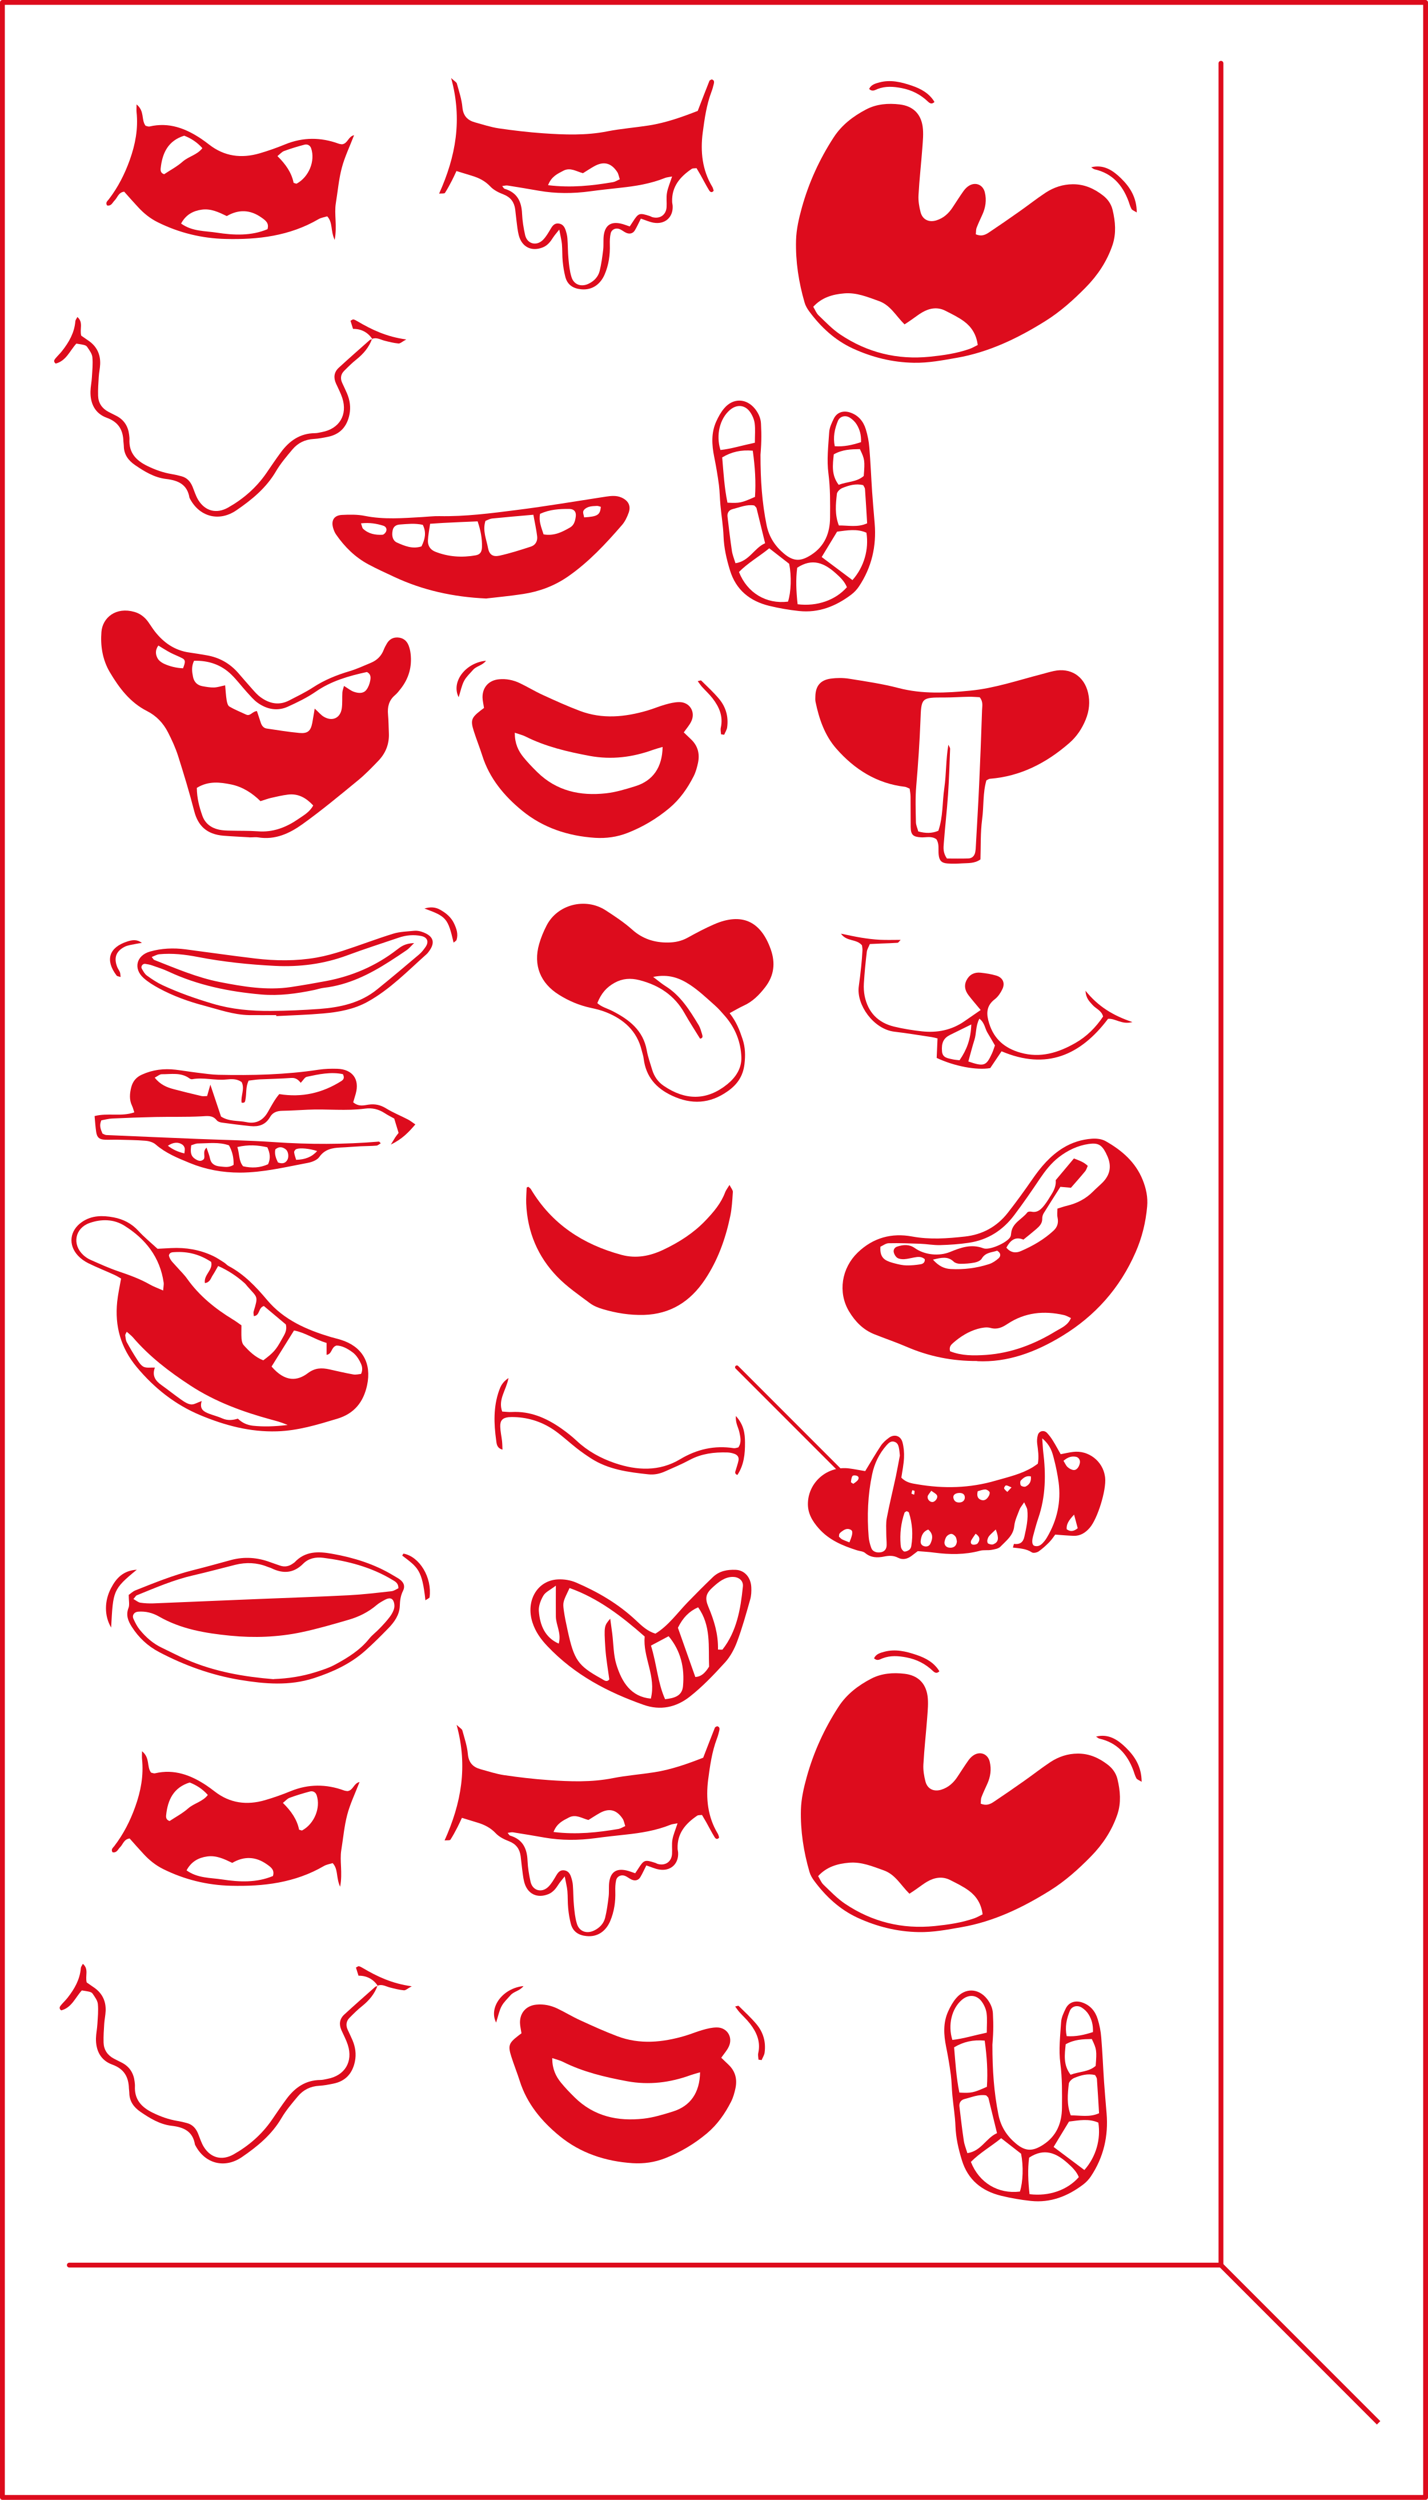 <?xml version="1.0" encoding="UTF-8"?>
<svg id="Calque_1" data-name="Calque 1" xmlns="http://www.w3.org/2000/svg" viewBox="0 0 590.74 1033.5">
  <defs>
    <style>
      .cls-1, .cls-2 {
        fill: #dd0c1d;
      }

      .cls-3 {
        stroke-width: 1.5px;
      }

      .cls-3, .cls-2, .cls-4 {
        stroke: #dd0b1c;
      }

      .cls-3, .cls-4 {
        fill: none;
        stroke-linecap: round;
        stroke-linejoin: round;
      }

      .cls-2 {
        stroke-miterlimit: 10;
      }

      .cls-2, .cls-4 {
        stroke-width: 2px;
      }
    </style>
  </defs>
  <path class="cls-1" d="M103.14,346.16c-3.09-.19-6.86-.35-10.62-.65-7.1-.56-10.65-4.22-12.18-10.19-1.96-7.66-4.28-15.25-6.67-22.81-1.08-3.36-2.58-6.64-4.2-9.79-1.94-3.77-4.76-6.78-8.63-8.74-7.02-3.55-11.54-9.55-15.41-16.08-3.04-5.14-3.93-10.97-3.47-16.65,.46-5.92,6.02-10.49,13.69-8.26,2.34,.67,4.25,2.15,5.67,4.14,.94,1.29,1.75,2.66,2.72,3.9,3.68,4.71,8.28,7.91,14.33,8.74,2.37,.32,4.71,.75,7.05,1.13,5.3,.89,9.68,3.36,13.2,7.4,1.96,2.23,3.87,4.52,5.86,6.72,1.05,1.18,2.12,2.39,3.39,3.28,3.63,2.61,7.56,3.44,11.73,1.29,3.33-1.72,6.75-3.36,9.9-5.41,4.71-3.07,9.76-5.11,15.11-6.7,3.01-.89,5.92-2.26,8.85-3.47,2.5-1.05,4.28-2.8,5.27-5.35,.35-.91,.83-1.8,1.34-2.66,1-1.67,2.47-2.53,4.44-2.45,2.21,.11,3.74,1.29,4.52,3.28,.43,1.1,.7,2.29,.83,3.44,.62,5.38-.75,10.22-4.09,14.47-.73,.94-1.48,1.91-2.37,2.66-2.53,2.15-3.17,4.84-2.88,8.01,.24,2.55,.22,5.14,.35,7.72,.19,4.41-1.29,8.2-4.3,11.35-2.74,2.85-5.51,5.73-8.58,8.23-7.5,6.16-14.98,12.37-22.86,18.02-5.33,3.82-11.32,6.62-18.34,5.46-.97-.16-1.99,0-3.63,0l-.03-.05v.02Zm27.01-53.25c1.78,1.64,2.66,2.74,3.82,3.42,3.52,2.07,6.86,.54,7.42-3.5,.3-2.15,.11-4.36,.24-6.51,.05-.89,.43-1.75,.67-2.74,1.67,1,2.85,2.04,4.25,2.47,1.67,.54,3.68,.81,4.98-.81,.81-1.02,1.34-2.42,1.59-3.71,.27-1.29,.43-2.8-1.32-3.71-7.42,1.61-14.74,3.66-21.25,8.18-3.55,2.45-7.53,4.36-11.48,6.16-4.33,1.96-8.61,1.1-12.37-1.53-1.75-1.21-3.15-2.96-4.63-4.55-2.12-2.34-4.03-4.89-6.27-7.1-4.28-4.22-9.52-5.94-15.52-5.81-1.16,2.39-.86,4.55-.43,6.67,.43,2.15,1.8,3.5,4.01,3.87,1.56,.27,3.15,.56,4.71,.51,1.43-.05,2.85-.54,4.57-.89,.22,2.26,.3,4.22,.62,6.16,.16,.94,.46,2.21,1.13,2.61,2.18,1.29,4.57,2.21,6.88,3.31,1.83,.86,2.61-1.37,4.52-1.43,.54,1.59,1.08,3.23,1.61,4.87,.4,1.21,1.16,2.15,2.42,2.34,4.49,.67,8.98,1.4,13.53,1.83,3.44,.32,4.68-.83,5.33-4.14,.32-1.69,.56-3.39,1-5.89l-.03-.08Zm-48.73,32.84c.05,4.25,1.02,7.85,2.26,11.4,1.13,3.28,3.63,5.14,6.94,5.86,1.53,.32,3.15,.38,4.73,.4,3.77,.11,7.53,0,11.3,.27,6.27,.51,11.73-1.61,16.73-5.06,2.21-1.53,4.73-2.88,6.19-5.62-2.93-3.15-6.21-5.03-10.49-4.49-2.34,.3-4.65,.83-6.97,1.37-1.32,.3-2.61,.81-4.36,1.34-3.36-3.33-7.42-5.94-12.13-6.91-4.63-.94-9.39-1.53-14.17,1.4l-.03,.03h0Zm-5.7-49.48c1.05-2.64,1.02-3.44-.32-4.14-1.56-.83-3.25-1.43-4.84-2.26-1.69-.89-3.31-1.94-5.06-2.99-1.37,1.94-1.16,3.71-.32,5.27,.51,.94,1.59,1.75,2.61,2.23,2.5,1.16,5.19,1.78,7.93,1.91v-.03h0Z"/>
  <path class="cls-1" d="M301.83,418.85c2.82,3.6,4.14,7.05,5.33,10.65,1.18,3.52,1.24,6.83,.81,10.46-.59,4.98-2.99,8.42-6.94,11.19-7.34,5.19-14.95,5.62-23.02,1.83-6.62-3.09-10.81-7.85-11.73-15.28-.13-1.18-.56-2.31-.83-3.47-1.96-8.04-7.42-12.86-14.82-15.79-2.02-.81-4.17-1.32-6.29-1.78-4.71-1.02-9.06-2.85-13.12-5.41-7.69-4.79-10.68-12.24-8.2-20.92,.75-2.66,1.83-5.24,3.09-7.69,4.49-8.77,16.08-11.7,24.45-6.29,3.82,2.47,7.61,4.98,11.05,8.04,4.17,3.74,9.17,5.35,14.76,5.27,2.82-.03,5.46-.56,7.99-1.94,3.66-2.02,7.34-3.98,11.13-5.62,11.32-4.89,19.2-1.32,23.34,10.33,2.02,5.67,1.43,10.92-2.29,15.71-2.45,3.17-5.19,5.97-8.96,7.66-1.78,.81-3.44,1.83-5.76,3.07v-.03h0Zm-31.57-14.92c2.26,1.69,3.58,2.85,5.03,3.74,6.29,3.93,10.03,10.03,13.72,16.11,.7,1.16,1.05,2.55,1.45,3.87,.22,.73,.4,1.59-.86,1.75-2.15-3.5-4.41-6.94-6.43-10.54-4.17-7.4-10.57-11.56-18.61-13.64-3.66-.94-7.02-.73-10.33,1.1-3.33,1.86-5.49,4.3-7.13,8.39,1.75,1.61,4.11,2.18,6.21,3.25,6.91,3.52,12.77,7.96,14.25,16.3,.48,2.72,1.45,5.35,2.23,7.99,.83,2.74,2.39,5.03,4.76,6.64,8.96,6.13,17.88,6.19,26.3-.62,3.47-2.8,6.02-6.59,5.84-11.24-.24-6.29-2.5-11.97-6.64-16.81-1.43-1.64-2.85-3.31-4.49-4.73-3.25-2.88-6.45-5.92-10.06-8.31-4.14-2.74-8.77-4.63-15.25-3.31v.05h0Z"/>
  <path class="cls-1" d="M271.1,675.41c5.33-3.23,9.04-8.5,13.37-12.99,3.42-3.52,6.88-6.99,10.41-10.38,2.72-2.61,6.02-3.17,9.47-3.04,3.63,.16,6.24,3.04,6.45,7.21,.08,1.69,0,3.52-.48,5.14-1.64,5.78-3.25,11.62-5.35,17.24-1.16,3.15-2.85,6.29-5,8.66-4.6,5.06-9.36,10.06-14.6,14.17-5.67,4.46-12.16,5.86-19.15,3.39-14.68-5.19-28.4-12.26-39.78-24.26-2.69-2.82-4.95-5.94-6.19-9.84-2.85-8.93,2.02-17.32,10.52-17.75,2.5-.13,5.19,.3,7.53,1.29,8.96,3.85,17.43,8.74,24.85,15.71,2.37,2.23,4.73,4.46,7.99,5.43l-.03,.03h-.01Zm-35.5-18.84c-2.64,5.51-2.82,5.81-2.39,9.01,.38,2.85,1,5.7,1.61,8.5,2.66,12.24,4.25,14.55,13.93,19.9,1.02,.56,2.23,1.72,3.31,.32-.59-4.41-1.37-8.66-1.64-12.94-.59-9.2-.46-9.2,2.02-12.16,.32,2.31,.59,4.2,.83,6.1,.54,4.3,.48,8.85,1.72,12.86,2.26,7.32,6.05,13.34,14.25,14.09,2.31-9.28-3.36-17.05-2.55-25.68-9.49-8.36-19.23-15.84-31.06-20.04l-.03,.03h0Zm61.45,25.4c1.34,0,1.72,.11,1.83,0,5.86-7.45,7.5-16.65,8.44-26.09,.24-2.47-1.75-3.93-4.14-3.95-3.33,0-5.81,2.02-8.23,4.2-2.93,2.64-3.47,4.46-1.88,8.23,2.31,5.51,4.09,11.13,3.95,17.62h.03Zm-16.62-9.05c2.5,7.07,4.81,13.66,7.21,20.39,2.61-.13,4.17-1.86,5.7-4.28-.32-8.23,.89-17-4.55-24.53-3.74,1.67-6.27,4.28-8.34,8.44l-.03-.03h.01Zm-11.13,7.41c2.42,7.83,2.77,15.33,5.84,22.16,3.63-.43,6.99-1.18,7.4-5.33,.73-7.64-.91-14.68-5.94-20.71-2.37,1.26-4.38,2.34-7.29,3.87h-.01Zm-39.35-24.79c-2.42,1.86-4.25,2.61-5.14,4.09-1.08,1.8-2.04,4.28-1.91,6.35,.46,5.94,2.53,11,8.23,13.53,1.21-4.25-1.13-7.58-1.18-11.21-.05-3.66,0-7.34,0-12.77v.01Z"/>
  <path class="cls-1" d="M207.76,583.57c1.53,.08,2.72,.27,3.87,.19,7.72-.43,14.33,2.45,20.47,6.72,2.26,1.59,4.46,3.31,6.48,5.19,4.57,4.3,10.03,7.26,15.81,9.22,9.06,3.07,18.34,3.55,26.97-1.61,6.91-4.14,14.23-5.81,22.19-4.57,.54,.08,1.13-.16,1.86-.3,1.43-1.96,.91-4.14,.48-6.21-.4-1.99-1.69-3.79-1.48-6.8,3.28,3.6,3.77,7.18,3.79,10.95,.03,4.76-.43,9.36-3.17,13.45-1.34-.59-.83-1.37-.65-2.04,.38-1.32,.86-2.64,1.13-3.98s-.46-2.31-1.72-2.74c-.91-.32-1.91-.54-2.9-.56-5.41-.16-10.65,.46-15.54,3.07-3.31,1.78-6.78,3.23-10.22,4.76-2.21,1-4.52,1.48-6.94,1.21-8.31-.89-16.57-1.96-23.77-6.64-1.99-1.29-3.93-2.64-5.78-4.09-2.96-2.31-5.73-4.89-8.77-7.1-5.08-3.66-10.84-5.65-17.16-5.84-.78,0-1.59-.03-2.37,.05-2.42,.27-3.5,1.37-3.39,3.95,.05,1.96,.51,3.9,.73,5.86,.13,1.13,.13,2.26,.19,3.6-2.42-.65-2.42-2.5-2.61-3.85-.97-6.91-1.18-13.82,1.18-20.52,.62-1.72,1.34-3.5,3.93-5.24-1,5.22-4.44,8.85-2.61,13.9v-.03h0Z"/>
  <g>
    <path class="cls-1" d="M403.69,96.88c2.47,1.02,4.06,.13,5.54-.86,4.11-2.74,8.2-5.57,12.24-8.42,3.74-2.61,7.32-5.46,11.11-7.96,3.36-2.18,7.1-3.44,11.21-3.47,4.81-.03,8.87,1.8,12.56,4.68,1.94,1.51,3.33,3.52,3.9,5.86,1.16,4.84,1.61,9.74-.03,14.63-2.29,6.72-6.13,12.48-11.03,17.45-5.14,5.24-10.62,10.14-16.89,14.04-11.35,7.07-23.26,12.8-36.55,15.11-5.84,1.02-11.67,2.15-17.7,2.04-8.9-.16-17.32-2.26-25.31-5.94-7.34-3.39-13.15-8.79-17.94-15.25-.81-1.1-1.56-2.34-1.94-3.66-2.45-8.42-3.79-17.08-3.55-25.82,.13-4.49,1.18-9.06,2.39-13.42,2.88-10.38,7.32-20.09,13.2-29.13,3.33-5.11,8.04-8.71,13.39-11.51,4.36-2.29,9.14-2.64,13.93-2.07,5.35,.65,8.69,3.74,9.47,9.14,.4,2.88,.08,5.92-.13,8.85-.48,6.51-1.24,13.02-1.59,19.53-.13,2.34,.27,4.76,.86,7.02,.81,3.09,3.44,4.33,6.51,3.39,2.99-.91,5.14-2.9,6.8-5.46,1.43-2.15,2.8-4.33,4.28-6.43,.56-.81,1.24-1.59,2.02-2.15,2.8-2.07,6.16-.89,6.97,2.45,.78,3.2,.32,6.29-1.05,9.28-.83,1.8-1.67,3.6-2.37,5.43-.27,.7-.19,1.53-.3,2.55l-.03,.08,.03,.02Zm-67.26,29.96c.78,1.26,1.26,2.64,2.23,3.55,2.85,2.72,5.62,5.65,8.85,7.83,11.21,7.56,23.72,10.62,37.17,9.25,5.49-.56,11-1.34,16.27-3.17,1.26-.43,2.42-1.13,3.52-1.67-.54-4.28-2.53-7.45-5.65-9.76-2.37-1.75-5.06-3.04-7.69-4.38-3.28-1.69-6.56-1.13-9.63,.65-1.53,.89-2.93,2.02-4.38,3.01-.91,.65-1.86,1.26-2.93,1.96-3.58-3.52-5.78-7.93-10.6-9.65-4.68-1.67-9.28-3.6-14.33-3.17-4.76,.4-9.28,1.64-12.86,5.57h.03v-.02Z"/>
    <path class="cls-1" d="M451.4,69.15c5.19-1.29,9.06,1.32,12.43,4.65,3.66,3.6,6.4,7.83,6.43,14.04-1.1-.7-1.88-.94-2.18-1.45-.56-1.02-.86-2.18-1.26-3.28-2.5-6.67-6.75-11.46-13.98-13.1-.51-.11-.94-.56-1.43-.86h-.01Z"/>
    <path class="cls-1" d="M359.55,36.77c.81-1.8,2.64-2.26,4.22-2.69,4.6-1.26,9.06-.16,13.42,1.32,3.79,1.29,7.23,3.15,9.39,6.75-1.08,1.08-1.91,.59-2.66-.11-3.09-2.96-6.7-4.81-10.95-5.62-3.39-.65-6.64-.89-9.95,.38-1,.38-2.12,1.26-3.47,0v-.03Z"/>
  </g>
  <g>
    <path class="cls-1" d="M200.23,292.69c-.24-1.64-.59-3.01-.62-4.36-.05-4.22,2.64-7.1,6.8-7.5,3.04-.3,5.94,.32,8.66,1.61,3.2,1.53,6.27,3.42,9.52,4.89,5.03,2.31,10.09,4.6,15.28,6.56,9.31,3.52,18.69,2.58,28.02-.16,2.47-.73,4.84-1.75,7.34-2.45,1.88-.54,3.87-1.02,5.81-1.02,4.28,0,6.78,4.06,4.95,7.93-.73,1.59-1.96,2.93-3.12,4.6,1,.94,1.96,1.88,2.93,2.8,2.88,2.69,3.74,6.02,2.96,9.76-.4,1.91-.94,3.87-1.83,5.62-2.53,4.98-5.73,9.52-10.03,13.12-5.22,4.36-11,7.8-17.32,10.27-4.3,1.67-8.77,2.31-13.42,2.02-11.19-.75-21.52-4.14-30.18-11.24-7.4-6.05-13.53-13.37-16.49-22.81-1.08-3.39-2.42-6.7-3.5-10.11-1.4-4.46-1-5.51,2.9-8.53,.46-.35,.91-.7,1.32-1v-.03l.02,.03Zm12.72,10.27c0,4.49,1.48,7.5,3.63,10.14,1.75,2.15,3.68,4.14,5.65,6.08,7.96,7.85,17.8,9.98,28.48,8.79,4.09-.46,8.12-1.69,12.1-2.93,7.32-2.26,11.16-7.8,11.3-16.24-1.37,.4-2.66,.75-3.9,1.18-8.53,3.09-17.19,4.2-26.25,2.53-9.2-1.72-18.21-3.82-26.6-8.04-1.18-.59-2.5-.89-4.38-1.53l-.03,.03h0Z"/>
    <path class="cls-1" d="M298.29,303.61c-.05-.91-.3-1.86-.11-2.72,1.05-4.68-.62-8.58-3.39-12.16-1.32-1.72-2.96-3.2-4.41-4.81-.59-.67-1.1-1.45-1.75-2.31,.75-.16,1.29-.4,1.43-.27,2.53,2.5,5.16,4.89,7.45,7.64,2.77,3.33,3.9,7.32,3.31,11.67-.13,1.08-.81,2.07-1.24,3.12-.43-.05-.86-.13-1.29-.19v.03h0Z"/>
    <path class="cls-1" d="M189.74,288.25c-3.23-6.35,2.85-14.28,11.32-15.09-1.53,2.02-3.98,2.18-5.35,3.77-1.29,1.48-2.8,2.85-3.71,4.55-1,1.88-1.4,4.06-2.26,6.78h0Z"/>
  </g>
  <g>
    <path class="cls-1" d="M215.73,840.62c-.24-1.64-.59-3.01-.62-4.36-.05-4.22,2.64-7.1,6.8-7.5,3.04-.3,5.94,.32,8.66,1.61,3.2,1.53,6.27,3.42,9.52,4.89,5.03,2.31,10.09,4.6,15.28,6.56,9.31,3.52,18.69,2.58,28.02-.16,2.47-.73,4.84-1.75,7.34-2.45,1.88-.54,3.87-1.02,5.81-1.02,4.28,0,6.78,4.06,4.95,7.93-.73,1.59-1.96,2.93-3.12,4.6,1,.94,1.96,1.88,2.93,2.8,2.88,2.69,3.74,6.02,2.96,9.76-.4,1.91-.94,3.87-1.83,5.62-2.53,4.98-5.73,9.52-10.03,13.12-5.22,4.36-11,7.8-17.32,10.27-4.3,1.67-8.77,2.31-13.42,2.02-11.19-.75-21.52-4.14-30.18-11.24-7.4-6.05-13.53-13.37-16.49-22.81-1.08-3.39-2.42-6.7-3.5-10.11-1.4-4.46-1-5.51,2.9-8.53,.46-.35,.91-.7,1.32-1v-.03l.02,.03Zm12.72,10.27c0,4.49,1.48,7.5,3.63,10.14,1.75,2.15,3.68,4.14,5.65,6.08,7.96,7.85,17.8,9.98,28.48,8.79,4.09-.46,8.12-1.69,12.1-2.93,7.32-2.26,11.16-7.8,11.3-16.24-1.37,.4-2.66,.75-3.9,1.18-8.53,3.09-17.19,4.2-26.25,2.53-9.2-1.72-18.21-3.82-26.6-8.04-1.18-.59-2.5-.89-4.38-1.53l-.03,.03h0Z"/>
    <path class="cls-1" d="M313.78,851.54c-.05-.91-.3-1.86-.11-2.72,1.05-4.68-.62-8.58-3.39-12.16-1.32-1.72-2.96-3.2-4.41-4.81-.59-.67-1.1-1.45-1.75-2.31,.75-.16,1.29-.4,1.43-.27,2.53,2.5,5.16,4.89,7.45,7.64,2.77,3.33,3.9,7.32,3.31,11.67-.13,1.08-.81,2.07-1.24,3.12-.43-.05-.86-.13-1.29-.19v.03h0Z"/>
    <path class="cls-1" d="M205.24,836.18c-3.23-6.35,2.85-14.28,11.32-15.09-1.53,2.02-3.98,2.18-5.35,3.77-1.29,1.48-2.8,2.85-3.71,4.55-1,1.88-1.4,4.06-2.26,6.78h0Z"/>
  </g>
  <path class="cls-1" d="M404.28,562.68c-10.52,.05-20.14-1.94-29.37-5.94-4.36-1.88-8.88-3.39-13.29-5.16-4.6-1.86-7.85-5.22-10.38-9.41-4.73-7.91-3.09-17.91,3.58-24.34,6.43-6.19,14.12-8.18,22.46-6.64,7.4,1.37,14.58,.83,21.86,.03,7.29-.81,13.23-4.06,17.72-9.76,3.55-4.52,6.91-9.17,10.17-13.88,3.52-5.11,7.42-9.74,12.8-13.04,3.66-2.23,7.61-3.44,11.78-3.77,1.91-.16,4.14,.08,5.76,1,6.67,3.77,12.34,8.61,15.33,16,1.43,3.55,2.21,7.18,1.86,11.03-.59,6.56-2.12,12.86-4.79,18.93-6.48,14.82-16.73,26.33-30.52,34.69-10.87,6.59-22.43,10.92-34.96,10.33v-.07Zm38.85-71.62c-2.04-.19-3.36-.3-4.46-.4-2.45,3.85-4.68,7.32-6.86,10.84-.4,.65-.67,1.48-.65,2.23,.08,2.07-1.18,3.28-2.55,4.46-1.64,1.43-3.36,2.77-5.24,4.3-3.47-1.45-5.46,.4-7.05,3.31,1.75,2.15,3.93,2.34,6,1.43,4.92-2.12,9.57-4.79,13.53-8.47,1.59-1.48,2.1-3.23,1.64-5.41-.24-1.1-.05-2.29-.05-3.68,1.37-.4,2.64-.89,3.95-1.18,4.14-1,7.8-2.85,10.81-5.92,1.26-1.26,2.64-2.42,3.9-3.68,3.35-3.37,3.9-7.26,1.64-11.67-.08-.19-.16-.38-.24-.54-1.78-3.44-3.33-4.28-7.1-3.74-4.63,.67-8.71,2.64-12.37,5.46-3.17,2.45-5.59,5.57-7.83,8.87-3.42,5.11-6.91,10.17-10.6,15.06-4.71,6.29-10.97,10.3-18.8,11.46-3.93,.59-7.91,.86-11.86,.97-2.74,.08-5.51-.46-8.26-.56-4.36-.16-8.71-.32-13.07-.22-1.21,.03-2.39,1-3.39,1.43-.19,2.37,.3,4.17,1.8,5.27,1.24,.89,2.82,1.29,4.33,1.69,1.53,.4,3.12,.75,4.68,.78,1.96,.03,3.93-.16,5.86-.48,.94-.16,1.83-.78,1.67-2.1-1.32-1.18-2.85-1-4.41-.7-1.37,.24-2.72,.62-4.09,.7-.94,.05-2.07-.05-2.85-.54-.7-.46-1.29-1.45-1.48-2.31-.22-1,.32-1.99,1.4-2.34,2.53-.83,4.98-1.05,7.34,.62,4.09,2.88,10.06,3.42,14.55,1.59,4.41-1.8,8.79-3.42,13.74-1.53,2.53,.97,9.63-2.21,11.11-4.55,.3-.46,.38-1.1,.43-1.67,.4-4.28,4.49-5.73,6.7-8.61,.27-.35,1.16-.4,1.67-.3,2.61,.56,4.11-1.08,5.46-2.8,1.1-1.4,1.99-2.96,2.93-4.46,1.29-2.04,1.85-3.96,1.67-5.76,2.85-3.39,5.14-6.1,7.53-8.98,1.99,.78,4.03,1.4,5.73,3.07-.4,.86-.59,1.67-1.08,2.23-1.88,2.29-3.85,4.49-5.86,6.8l.08,.03h0Zm-50.1,67.58c4.68,1.88,9.79,1.86,14.85,1.51,10.46-.73,20.01-4.38,28.91-9.82,2.23-1.34,4.95-2.34,6.24-5.41-1.13-.51-1.96-1.05-2.88-1.24-8.26-1.88-16.11-1.13-23.32,3.63-2.23,1.48-4.3,2.47-7.15,1.67-1.59-.43-3.55-.05-5.19,.4-3.85,1.08-7.21,3.2-10.22,5.84-.89,.78-1.72,1.67-1.24,3.39v.03h0Zm-7.1-37.89c2.45,2.74,4.71,3.74,7.37,3.9,5.38,.3,10.68-.38,15.81-2.02,1.45-.46,2.85-1.4,3.98-2.42,.89-.81,1.13-2.1-.59-3.15-2.1,.78-4.79,.59-6.37,3.28-.51,.86-1.88,1.43-2.99,1.64-1.94,.38-3.93,.51-5.92,.51-.91,0-2.07-.3-2.69-.89-2.39-2.29-5-1.72-8.61-.83v-.03h0Z"/>
  <path class="cls-1" d="M50.11,528.6c-.78-.43-1.75-1.08-2.77-1.53-3.6-1.64-7.29-3.09-10.84-4.84-1.56-.78-3.09-1.86-4.28-3.15-4.14-4.49-3.36-10.38,1.64-13.85,4.06-2.82,8.58-2.8,13.15-1.94,3.95,.75,7.42,2.5,10.25,5.59,2.26,2.47,4.89,4.63,7.91,7.4,1.37-.08,3.52-.19,5.65-.3,6.05-.3,11.86,.67,17.35,3.28,1.59,.75,3.07,1.78,4.57,2.72,.67,.43,1.18,1.1,1.88,1.45,6.43,3.42,11.3,8.58,15.92,14.07,6.94,8.23,16.35,12.29,26.36,15.28,1.32,.4,2.69,.67,4.01,1.1,8.96,2.74,12.91,9.65,10.95,18.8-1.51,6.99-5.3,11.73-12.32,13.85-8.18,2.47-16.27,4.95-24.93,5.22-11.16,.35-21.6-2.45-31.73-6.67-10.46-4.36-19.04-11.19-26.3-19.87-6.59-7.91-9.17-16.92-8.1-27.06,.32-3.09,1.02-6.16,1.61-9.6l.03,.05h-.01Zm59.09,11.32c-2.45,.7-1.56,3.95-4.2,4.2-.05-.78-.24-1.4-.08-1.91,1.99-6.56,1.64-5.59-2.58-10.41-.4-.46-.73-.94-1.18-1.34-3.23-2.88-6.78-5.24-10.92-7.07-.86,1.48-1.48,2.69-2.23,3.82-.81,1.21-1.1,2.96-3.25,3.25-.59-3.44,3.52-5.46,2.58-8.77-4.68-3.09-9.57-4.38-15.14-4.03-.97,.05-2.02,.05-2.34,1.37,.43,2.04,2.04,3.28,3.31,4.76,1.43,1.64,3.04,3.15,4.28,4.92,5.03,7.07,11.62,12.37,18.96,16.84,1.16,.7,2.26,1.53,3.47,2.37,0,1.88-.08,3.66,.03,5.41,.08,.94,.27,2.07,.86,2.74,2.34,2.64,4.89,5.08,8.15,6.32,4.17-3.12,5.24-4.3,7.56-8.53,1.02-1.88,2.45-3.66,1.75-6.32-2.99-2.5-6.1-5.14-9.04-7.58l.03-.03h-.02Zm-41.71-6.38c.13-1.72,.32-2.53,.22-3.25-1.51-10.54-7.53-18.13-16.3-23.59-4.38-2.72-9.49-2.8-14.36-1.08-6.1,2.15-7.32,8.93-2.55,13.29,.86,.78,1.88,1.48,2.96,1.94,3.79,1.67,7.58,3.42,11.48,4.73,4.49,1.53,8.96,3.12,13.1,5.49,1.51,.86,3.17,1.43,5.43,2.45l.03,.03h-.01Zm44.86,31.43c5.65,6.56,10.73,5.97,15.01,2.72,2.96-2.23,5.73-2.26,8.9-1.56,3.28,.73,6.56,1.51,9.9,2.1,1.08,.19,2.26-.13,3.2-.22,1.02-2.18,.19-3.9-.62-5.41-.73-1.37-1.75-2.72-2.99-3.6-2.04-1.51-4.36-2.72-6.56-2.72-2.29,.7-1.69,3.47-4.09,3.85v-4.92c-4.79-1.43-8.85-4.3-13.47-5.16-3.28,5.27-6.29,10.11-9.31,14.95l.03-.03h0Zm6.59,24.12c-2.9-1.21-4.73-1.64-6.59-2.15-11.89-3.23-23.37-7.42-33.75-14.23-8.66-5.67-16.81-11.89-23.59-19.79-.73-.83-1.64-1.51-2.58-2.34-.35,.75-.65,1.13-.62,1.45,.13,.97,.19,2.04,.65,2.88,1.32,2.42,2.74,4.81,4.25,7.13,.75,1.16,1.61,2.5,2.74,3.04,1.21,.56,2.82,.24,4.63,.32-1.26,3.31,.19,5.43,2.66,7.18,2.9,2.07,5.67,4.3,8.61,6.35,1.13,.78,2.45,1.59,3.74,1.69,1.18,.11,2.42-.73,4.36-1.4-1.08,3.36,.89,4.41,3.04,5.24,1.86,.7,3.79,1.18,5.59,1.99,2.15,.91,4.22,.7,6.32,.05,1.75,1.72,3.82,2.66,6.24,2.93,4.36,.46,8.69,.35,14.28-.3l.03-.05h0Z"/>
  <path class="cls-1" d="M408.07,322.6c-1.53,5.11-1.05,10.73-1.78,16.16-.73,5.46-.51,11.03-.7,16.54-2.42,1.75-5.08,1.48-7.58,1.64-1.96,.13-3.98,.19-5.94,.05-2.55-.16-3.52-1.18-3.77-3.68-.22-2.12,.35-4.38-.94-6.35-1.99-1.45-4.22-.67-6.35-.78-3.31-.19-4.22-1.05-4.28-4.3-.05-4.17,0-8.31-.05-12.48,0-1.13-.24-2.29-.38-3.36-.83-.32-1.34-.67-1.91-.75-11.65-1.34-20.9-7.21-28.4-15.76-4.79-5.43-7.15-12.26-8.61-19.34-.16-.75-.11-1.59-.08-2.37,.13-4.22,2.04-6.64,6.35-7.26,2.5-.35,5.16-.35,7.69,.05,6.83,1.1,13.74,2.1,20.41,3.85,9.82,2.55,19.69,2.04,29.53,1.08,10.09-.97,19.71-4.25,29.5-6.78,1.72-.46,3.42-.97,5.16-1.34,6.88-1.51,12.56,2.1,14.17,8.98,.89,3.79,.48,7.5-.97,11.08-1.51,3.71-3.68,6.99-6.72,9.65-9.49,8.28-20.2,13.85-33,14.85-.35,.03-.7,.32-1.43,.67l.05-.05h.03Zm-16.3,32.33c2.96,0,5.92,.08,8.85-.03,1.53-.05,2.53-1.08,2.82-2.61,.16-.78,.22-1.56,.24-2.37,.46-8.47,1-16.97,1.37-25.44,.48-10.27,.86-20.55,1.21-30.85,.05-1.72,.56-3.55-1-5.38-1.32-.05-2.88-.22-4.41-.19-3.36,.05-6.72,.3-10.09,.3-9.68-.03-9.63,.08-9.98,9.44-.35,9.09-.97,18.15-1.75,27.24-.43,4.92-.22,9.87-.13,14.82,0,1.29,.65,2.58,.97,3.87,3.01,.83,5.65,.86,8.31-.27,1.99-5.84,1.61-11.86,2.47-17.7,.83-5.73,.62-11.59,1.67-17.88,.43,.94,.73,1.29,.73,1.64-.24,6.32-.43,12.64-.86,18.93-.46,6.7-1.24,13.39-1.75,20.09-.16,1.94-.4,3.95,1.29,6.4l.03-.03v.02Z"/>
  <path class="cls-1" d="M438.79,601.2c2.02-.38,3.55-.75,5.11-.94,6.35-.81,12.29,3.77,13.2,10.09,.03,.19,.05,.4,.08,.59,.54,5.03-3.09,16.89-6.37,20.68-1.75,2.04-3.9,3.42-6.67,3.33-2.34-.08-4.65-.3-7.61-.51-.54,.7-1.37,2.02-2.45,3.12-1.37,1.4-2.85,2.74-4.44,3.85-.73,.48-2.18,.78-2.77,.38-2.37-1.59-5.14-1.64-7.85-1.99,.27-.91,.4-1.53,.46-1.51,2.34,.3,3.74-.54,4.28-2.96,.81-3.68,1.67-7.37,1.21-11.16-.11-.86-.67-1.64-1.29-3.09-.91,1.4-1.59,2.12-1.91,2.99-.83,2.23-1.94,4.46-2.18,6.78-.38,4.01-3.33,6.08-5.7,8.55-.83,.89-2.45,1.13-3.77,1.37-1.53,.27-3.2-.05-4.71,.35-6.27,1.69-12.56,1.61-18.91,.78-2.15-.3-4.33-.4-6.83-.62-.75,.56-1.67,1.29-2.61,1.99-1.72,1.26-3.6,1.75-5.57,.73-1.88-.97-3.74-.89-5.76-.48-2.77,.56-5.46,.54-7.88-1.51-.81-.7-2.21-.7-3.33-1.08-5.92-1.88-11.56-4.22-15.81-9.04-2.69-3.04-4.68-6.37-4.49-10.65,.38-8.74,8.23-15.3,17.08-14.15,2.31,.3,4.6,.78,6.62,1.1,2.31-3.79,4.28-7.18,6.45-10.46,.86-1.29,2.1-2.39,3.36-3.31,2.26-1.67,4.89-.86,5.62,1.88,.54,2.04,.73,4.28,.62,6.43-.13,2.74-.7,5.46-1.1,8.15,1.94,2.07,4.3,2.39,6.62,2.77,10.89,1.86,21.7,1.61,32.38-1.51,5.3-1.53,10.73-2.72,15.52-5.67,.67-.4,1.26-.89,1.94-1.34,.54-2.88,.08-5.59-.27-8.34-.13-1.13-.05-2.37,.27-3.47,.46-1.75,2.53-2.23,3.79-.94,.94,1,1.78,2.12,2.5,3.31,1.05,1.67,1.96,3.42,3.2,5.57l-.03-.05h0Zm-66.54,.55c-.13-1.37-.16-1.96-.27-2.53-.24-1.4-.51-2.8-2.15-3.2-1.34-.32-2.23,.56-3.04,1.45-3.09,3.47-5.06,7.58-6,12.05-1.8,8.55-2.15,17.21-1.43,25.9,.13,1.53,.54,3.09,1.08,4.57,.54,1.48,2.21,2.07,3.98,1.75,1.43-.27,2.34-1.26,2.37-2.93,.03-1.56-.16-3.15-.16-4.73,0-2.15-.19-4.38,.22-6.48,1.1-5.81,2.53-11.54,3.77-17.32,.65-3.07,1.18-6.19,1.64-8.53h-.01Zm58.9-7.07c.22,2.72,.24,4.06,.4,5.38,1.16,9.33,1.08,18.56-2.02,27.57-.83,2.42-1.48,4.92-2.15,7.4-.67,2.5-.38,3.93,.83,4.14,1.88,.35,2.9-.91,3.93-2.12,.38-.46,.7-.97,1-1.48,4.17-7.05,5.86-14.66,4.79-22.78-.46-3.33-1.13-6.64-1.99-9.9-.67-2.58-1.34-5.3-4.76-8.23l-.03,.03h0Zm-56.05,30.08c-.32,.19-.81,.35-.91,.62-1.48,4.3-1.99,8.74-1.61,13.26,.05,.56,.13,1.21,.4,1.69s.81,1.13,1.21,1.13c.7,0,1.45-.35,2.02-.78,.4-.32,.7-.97,.78-1.51,.75-4.71,.46-9.33-1-13.88-.08-.24-.59-.35-.91-.54h.02Zm64.84-20.83c.65,1,1.02,1.99,1.72,2.61,.67,.62,1.64,1.13,2.53,1.21,1.21,.08,2.23-1.29,2.53-2.9,.24-1.29-.54-2.45-1.78-2.61-1.64-.24-3.15,.11-4.98,1.69h-.02Zm-44.11,33.24c-.08-.32-.11-1.16-.48-1.78-.38-.56-1.1-1.18-1.72-1.24-.65-.05-1.48,.43-1.94,.94-.48,.54-.73,1.34-.91,2.1-.32,1.26,.43,2.37,1.64,2.61,1.91,.35,3.31-.54,3.44-2.61l-.03-.03h0Zm-11.83-4.83c-2.26,.86-2.88,2.66-3.12,4.68-.13,1.05,.3,1.91,1.45,2.23,1.1,.3,2.07-.08,2.53-1,1.02-2.07,1.26-4.11-.86-5.89v-.03h0Zm-32.6,5.28c1.45-3.47,1.53-4.73,.43-5.24-1.48-.7-2.66,.05-3.79,.91-.3,.24-.62,.51-.81,.86-.16,.3-.11,.7-.16,1.16,.4,.35,.78,.81,1.26,1.08,.86,.43,1.78,.75,3.04,1.26l.03-.03h0Zm60.54-5.3c-2.99,2.82-3.04,2.8-3.47,4.3-.13,.46,0,1.37,.32,1.51,.62,.32,1.53,.56,2.12,.32,2.18-.91,2.45-2.42,1.02-6.13h.01Zm32.41-6.16c-2.26,2.42-3.23,3.95-3.09,6.05,1.45,1.08,2.85,1,4.57-.4-.38-1.43-.78-2.99-1.51-5.67l.03,.03h0Zm-39.88-9.64c-.46,1.86-.05,3.09,1.45,3.6,1.56,.51,2.53-.56,3.2-1.78,.24-.43,.43-1.29,.19-1.59-.4-.51-1.18-1-1.8-.97-1.08,.05-2.12,.48-3.04,.73h0Zm21.97-6.15c-1.94-.4-3.12,.65-4.14,1.69-.35,.38-.32,1.59,0,2.04,.32,.43,1.45,.7,1.96,.48,1.72-.81,2.42-2.26,2.18-4.2v0Zm-27.32,8.47c-.11-1.16-1.08-1.75-2.64-1.59s-2.37,1.02-2.04,2.18c.35,1.37,1.34,1.83,2.64,1.72,1.32-.08,2.18-1.08,2.04-2.31h0Zm4.49,15.22c-.62,.91-1.26,1.78-1.78,2.69-.38,.73-.3,1.64,.56,1.83,.62,.13,1.67-.05,2.02-.48,1.05-1.32,1.16-2.74-.83-4.03h.03Zm-18.37-17.73c-.67,1.05-1.45,1.75-1.51,2.47-.08,1.32,1.21,2.37,2.23,2.15,1.02-.22,2.12-1.72,1.67-2.69-.32-.73-1.32-1.13-2.37-1.94h-.02Zm-32.22-2.89c.54-.4,1.18-.81,1.67-1.32,.54-.59,.81-1.45-.03-1.91-.54-.3-1.75-.35-1.99,0-.48,.67-.54,1.64-.65,2.53,0,.16,.54,.4,1.02,.73l-.03-.03h.01Zm65.41,1.48c-1.08-.43-1.69-.86-2.26-.81-.32,0-.89,.94-.78,1.24,.22,.56,.86,.97,1.32,1.45,.43-.48,.89-.97,1.75-1.88h-.03Zm-40.26,3.01c.08-.54,.22-1.05,.16-1.53,0-.13-.59-.22-.91-.32-.13,.46-.32,.94-.35,1.4,0,.13,.59,.24,1.1,.46h0Z"/>
  <path class="cls-1" d="M265.13,90.36c-.91,1.78-1.61,3.39-2.5,4.87-.78,1.32-2.18,1.67-3.63,1-.89-.4-1.67-1.08-2.58-1.48-1.59-.7-3.39,.03-3.79,1.72-.35,1.51-.4,3.12-.35,4.68,.13,4.22-.46,8.34-2.1,12.21-1.69,4.03-5.08,6.7-9.76,6.24-3.31-.32-5.67-1.8-6.54-5.08-.54-2.1-.89-4.25-1.1-6.43-.24-2.37-.11-4.76-.32-7.13-.16-1.72-.62-3.42-1.1-6.05-1.24,1.59-1.99,2.39-2.55,3.28-1.08,1.72-2.29,3.28-4.2,4.06-4.71,1.91-8.77-.11-10.03-5.08-.48-1.91-.65-3.9-.91-5.86-.22-1.56-.32-3.15-.54-4.73-.4-2.99-1.86-5.03-4.81-6.19-1.99-.75-4.09-1.8-5.51-3.31-2.15-2.29-4.71-3.55-7.58-4.41-2.04-.62-4.09-1.26-6.4-1.96-.7,1.48-1.24,2.72-1.86,3.9-.91,1.75-1.83,3.5-2.9,5.14-.24,.35-1.26,.19-2.42,.3,6.91-15.33,9.71-30.58,4.98-47.79,1.43,1.34,2.21,1.72,2.37,2.29,.89,3.23,1.99,6.48,2.29,9.79,.32,3.55,2.1,5.41,5.27,6.27,3.25,.89,6.45,1.96,9.76,2.45,6.08,.89,12.21,1.61,18.31,2.04,8.9,.62,17.8,.97,26.68-.81,5.62-1.1,11.4-1.53,17.08-2.42,7.07-1.1,13.8-3.5,20.25-6.02,1.69-4.36,3.23-8.42,4.84-12.43,.11-.27,.59-.4,.91-.59,1.08,.22,1.1,1.02,.91,1.8-.27,1.16-.59,2.31-1.02,3.42-2.04,5.43-2.82,11.13-3.58,16.81-1,7.8-.22,15.44,3.98,22.4,.3,.48,.38,1.08,.56,1.59-.83,1.08-1.53,.43-1.91-.19-1.24-2.02-2.31-4.14-3.47-6.21-.56-1-1.16-1.99-1.72-2.93-.86,.11-1.56,0-1.99,.3-4.79,3.25-8.31,7.29-8.1,13.55,0,.59,.19,1.18,.22,1.78,.24,4.71-3.23,7.77-7.96,6.91-1.69-.3-3.28-1.05-5.19-1.67h.03l-.02-.03Zm12.91-17.4c-1.45,.3-2.26,.32-2.96,.62-5.94,2.39-12.21,3.39-18.53,4.06-4.14,.46-8.26,.89-12.37,1.45-7.13,.97-14.23,1-21.3-.24-4.3-.75-8.58-1.48-12.88-2.15-.65-.11-1.34,.11-2.26,.22,.51,.59,.7,1.05,1,1.13,5.19,1.53,7.02,5.24,7.23,10.33,.13,2.96,.62,5.92,1.26,8.79,.83,3.63,4.6,4.71,7.32,2.07,1.37-1.34,2.37-3.15,3.36-4.81,.78-1.29,1.61-2.23,3.25-2.02,1.61,.22,2.37,1.37,2.82,2.72,.38,1.13,.67,2.29,.75,3.47,.22,2.77,.16,5.54,.43,8.31,.24,2.55,.48,5.14,1.24,7.58,.97,3.25,4.09,4.3,7.18,2.77,2.26-1.1,3.9-2.88,4.49-5.24,.7-2.85,1.1-5.81,1.45-8.74,.24-1.96,0-3.98,.24-5.92,.56-4.22,2.93-5.84,7.07-4.92,1.26,.27,2.5,.81,3.68,1.18,.54-.81,.86-1.29,1.18-1.78,2.45-3.82,2.77-3.93,7.18-2.5,.38,.13,.73,.38,1.1,.46,3.07,.78,5.57-.97,5.78-4.14,.13-1.96-.19-4.01,.16-5.92,.35-2.07,1.24-4.03,2.12-6.78h.01Zm-51.29,3.6c9.63,1.18,18.26,.19,26.87-1.26,.89-.16,1.72-.73,2.77-1.18-.4-1.21-.54-2.23-1.05-3.01-2.53-3.82-5.67-4.57-9.63-2.31-1.53,.86-3.01,1.86-4.55,2.8-2.72-.7-5.22-2.53-8.1-1.02-2.39,1.26-4.95,2.34-6.35,6.02l.03-.03h0Z"/>
  <path class="cls-1" d="M56.43,43.12c3.55,2.82,1.88,6.45,3.82,8.9,.48,.08,1.1,.4,1.64,.27,7.96-1.86,14.82,.75,21.3,5.06,1.16,.78,2.26,1.61,3.36,2.45,6.29,4.89,13.31,5.78,20.82,3.6,3.6-1.05,7.18-2.31,10.65-3.74,7.34-2.99,14.66-2.96,22.05-.27,.54,.19,1.13,.22,1.43,.27,2.42-.32,2.47-3.2,4.98-3.77-1.83,4.76-3.9,9.01-5.08,13.5-1.26,4.76-1.67,9.74-2.47,14.63-.75,4.57,.62,9.22-.48,15.17-1.78-3.85-.7-7.18-3.09-9.76-1.1,.35-2.47,.54-3.6,1.18-11.94,6.97-25.09,8.53-38.49,8.18-9.76-.24-19.23-2.53-28.08-6.94-3.07-1.53-5.67-3.63-7.96-6.1-2.02-2.18-3.98-4.38-5.86-6.51-2.37,.3-2.72,2.39-3.93,3.6-.91,.89-1.37,2.47-3.15,2.1-.78-1.21,.22-1.88,.75-2.58,3.77-4.92,6.54-10.35,8.63-16.19,2.31-6.43,3.55-12.96,2.82-19.82-.08-.75,0-1.53,0-3.2l-.05-.03h-.01Zm18.48,49.3c4.57,3.31,9.9,3.01,14.82,3.77,7.02,1.08,14.12,1.4,20.92-1.43,.78-2.53-.83-3.66-2.47-4.81-4.65-3.31-9.47-3.47-14.36-.62-3.39-1.64-6.62-3.17-10.33-2.66s-6.64,2.15-8.58,5.76h0Zm46.53-16.82c.59,.13,1.08,.43,1.32,.3,5-2.74,7.72-9.33,5.97-14.55-.43-1.29-1.59-1.86-2.8-1.53-2.82,.75-5.65,1.59-8.39,2.61-.97,.35-1.72,1.29-2.77,2.1,3.42,3.36,5.86,6.86,6.7,11.08h-.03Zm-45.21-19.51c-6.7,2.07-9.09,7.18-9.76,13.47-.11,.97,0,1.99,1.43,2.47,2.5-1.67,5.33-3.15,7.64-5.19,2.45-2.18,6.02-2.77,8.18-5.59-2.21-2.47-4.65-4.03-7.48-5.14v-.03h-.01Z"/>
  <path class="cls-1" d="M201.22,247.45c-13.88-.65-26.36-3.44-38.16-8.96-3.58-1.67-7.21-3.31-10.7-5.19-5.51-2.96-9.84-7.26-13.39-12.4-.54-.81-.91-1.75-1.18-2.69-.86-3.09,.43-5.16,3.66-5.33,3.15-.16,6.4-.22,9.47,.4,7.91,1.59,15.79,.94,23.69,.48,2.37-.13,4.76-.43,7.13-.38,10.73,.22,21.35-1.18,31.98-2.53,12.37-1.56,24.66-3.66,36.98-5.54,2.18-.32,4.33-.54,6.43,.4,2.77,1.24,3.95,3.39,2.96,6.21-.65,1.83-1.53,3.71-2.8,5.16-6.75,7.8-13.74,15.3-22.3,21.25-5.67,3.93-11.91,6.24-18.64,7.26-5.27,.81-10.6,1.29-15.09,1.83h-.03v.03Zm19.43-34.64c-6.16,.54-11.65,1-17.1,1.56-.94,.11-1.8,.62-2.72,.97-1.29,4.01,.38,7.58,1.05,11.19,.51,2.74,1.96,3.79,4.73,3.2,4.41-.97,8.77-2.37,13.07-3.77,1.88-.62,2.77-2.34,2.53-4.25-.32-2.72-.94-5.41-1.56-8.87v-.03h0Zm-42.71,3.68c-.38,2.64-.81,4.73-.91,6.88-.11,2.12,.86,3.82,2.93,4.68,5.46,2.18,11.11,2.55,16.84,1.53,1.8-.32,2.53-1.37,2.58-3.42,.11-3.55-.56-6.97-1.8-10.62-4.95,.22-9.6,.4-14.28,.65-1.56,.08-3.09,.19-5.35,.35v-.05h-.01Zm46.93,4.44c4.41,.75,7.72-1,10.95-2.85,1.69-.97,2.12-2.74,2.37-4.55,.24-1.91-.65-3.07-2.61-3.12-4.14-.05-8.23,.22-12.16,2.02-.62,2.96,.48,5.49,1.45,8.5h0Zm-50.51,4.95c1.48-2.93,2.1-5.81,.54-8.9-3.31-.73-6.4-.35-9.49-.13-1.48,.11-2.61,.75-2.96,2.34-.51,2.34,.03,4.33,1.75,5.11,3.2,1.43,6.45,2.8,10.19,1.59h-.03Zm-25.01-9.48c.43,1.18,.48,1.83,.83,2.18,2.26,2.15,5.11,2.66,8.07,2.5,.54-.03,1.29-.83,1.51-1.45,.38-1.02-.16-1.96-1.21-2.29-2.77-.86-5.59-1.37-9.2-.97v.03Zm92.3-2.5c5.57-.35,6.59-1,6.91-4.36-.54-.13-1.08-.4-1.61-.38-1.16,.05-2.37,.08-3.47,.43-.83,.27-1.83,.91-2.15,1.67-.3,.7,.19,1.75,.32,2.61v.03h0Z"/>
  <path class="cls-1" d="M301.77,489.86c.7,1.37,1.45,2.18,1.4,2.93-.22,3.36-.4,6.75-1.08,10.03-1.96,9.36-5.16,18.29-10.54,26.3-6.02,8.96-14.17,14.17-25.17,14.5-5.81,.16-11.48-.75-17-2.39-1.88-.56-3.82-1.32-5.35-2.47-4.6-3.44-9.41-6.72-13.39-10.81-8.18-8.39-12.48-18.66-12.96-30.44-.08-2.15,.11-4.33,.19-6.48,0-.11,.32-.19,.67-.4,.32,.3,.83,.59,1.08,1,8.61,14.42,21.52,22.86,37.49,27.16,6.1,1.64,11.83,.48,17.32-2.12,6.48-3.07,12.48-6.88,17.48-12.13,3.31-3.47,6.37-7.05,8.07-11.62,.32-.86,.94-1.61,1.8-3.04h0v-.02Z"/>
  <path class="cls-1" d="M146.19,455.78c2.31,1.86,4.33,1.18,6.24,.91,2.69-.4,4.98,.11,7.32,1.56,2.85,1.75,6,3.01,9.01,4.57,1,.51,1.88,1.26,3.07,2.04-2.74,3.17-5.3,5.97-10.14,8.34,1.1-1.78,1.43-2.39,1.8-2.96,.43-.65,.91-1.24,1.4-1.86-.62-2.02-1.18-3.9-1.8-5.94-1.32-.73-2.72-1.43-4.03-2.29-2.45-1.59-5.14-2.21-7.96-1.83-7.91,1.08-15.84,.08-23.75,.46-3.55,.16-7.13,.4-10.68,.46-2.15,.05-3.9,.7-4.98,2.61-1.83,3.2-4.71,4.06-8.1,3.71-3.95-.4-7.88-.91-11.81-1.45-.75-.11-1.67-.4-2.1-.94-1.8-2.26-4.01-1.75-6.45-1.64-6.32,.32-12.69,.13-19.01,.27-5.94,.13-11.89,.35-17.83,.62-1.53,.08-3.04,.51-4.46,.75-.97,2.12-.27,3.77,.48,5.49,.48,.19,1.02,.56,1.56,.59,12.67,.56,25.33,1.1,38,1.61,10.49,.43,21,.59,31.47,1.32,14.47,1,28.88,1,43.33-.22,.13,0,.27,.24,.75,.7-.67,.38-1.21,.94-1.8,.97-2.18,.19-4.36,.16-6.54,.27-2.77,.13-5.54,.4-8.31,.51-3.47,.16-6.54,.73-8.79,3.93-.89,1.26-2.96,2.07-4.6,2.39-9.33,1.75-18.56,4.03-28.18,4.06-7.26,0-14.2-1.26-20.87-4.01-4.92-2.02-9.9-4.03-14.04-7.64-1.08-.94-2.85-1.43-4.36-1.53-3.74-.32-7.53-.32-11.3-.43-1.78-.05-3.58,.08-5.35,0-2.31-.11-3.23-.89-3.58-3.15-.32-2.12-.46-4.3-.67-6.62,5.46-1.43,10.95,.35,16.43-1.53-.35-1.05-.56-1.96-.97-2.8-1.18-2.5-.94-5-.3-7.56,.62-2.47,2.07-4.2,4.41-5.24,4.46-2.04,9.12-2.61,13.93-2.04,3.15,.38,6.27,.91,9.41,1.29,2.74,.32,5.51,.75,8.26,.81,13.88,.3,27.73,0,41.5-2.1,2.53-.38,5.14-.46,7.72-.38,6.32,.19,9.33,4.33,7.64,10.33-.32,1.13-.65,2.23-1.05,3.55l.08,.03h0Zm-82.16-10.21c2.26,2.82,4.92,3.95,7.8,4.71,3.82,1,7.66,1.96,11.54,2.85,.73,.16,1.51,0,2.31,0,.4-1.4,.73-2.58,1.34-4.71,1.69,5.06,3.07,9.14,4.41,13.18,3.31,2.15,7.05,1.59,10.49,2.31,3.95,.86,6.94-.7,8.93-4.25,1.45-2.55,2.82-5.16,4.68-7.34,9.41,1.53,17.86-.46,25.66-5.38,.91-.59,1.43-1.32,.67-2.85-4.89-1.05-9.95,0-14.93,1.08-.89,.19-1.53,1.48-2.53,2.5-.97-1.26-2.07-2.15-3.9-2.02-4.33,.32-8.69,.38-13.04,.59-1.53,.08-3.07,.35-4.6,.51-1.29,2.66-.83,5.33-1.32,7.8-.13,.7-.11,1.59-1.59,1.32-.46-2.77,1.45-5.73,0-8.53-1.99-1.43-4.25-1.26-6.35-1.05-4.73,.48-9.44-1-14.15-.11-.32,.05-.78-.13-1.08-.35-3.52-2.58-7.58-1.69-11.48-1.72-.81,0-1.61,.75-2.85,1.4l-.03,.05h.02Zm32.6,36.05c.11-2.98-.53-5.67-1.91-8.1-4.14-1.48-8.53-.83-12.86-.78-.91,0-1.8,.48-2.74,.73-.32,2.31-.46,4.28,1.51,5.59,1.16,.78,2.45,1.4,3.68,.16,.75-1.32-.67-3.04,1.13-4.76,.59,1.83,1.16,3.07,1.4,4.36,.46,2.39,2.07,3.23,4.22,3.42,1.75,.13,3.52,.62,5.57-.65v.03h0Zm1.56-7.42c.94,3.01,.54,5.73,2.37,7.96,3.55,.83,6.99,.67,10.33-.83,1.13-2.45,.81-4.65-.3-7.02-3.98-.89-7.8-1.16-12.37-.11h-.03Zm33.03,1.67c-3.12-1-6.99-1.43-8.63-.81-.43,.16-.97,.91-.91,1.32,.13,1.08,.54,2.1,.83,3.12,3.63-.11,6.43-1.08,8.71-3.66v.03h0Zm-17.32-.65c-.43,2.02,.32,3.77,1.08,5.35,1.8,.7,3.07,.35,3.87-1,.75-1.24,.46-3.52-.62-4.38-1.34-1.05-2.82-1.32-4.33,0v.03Zm-37.62,1.67c.05-.75,.24-1.51,.13-2.21-.11-.51-.48-1.1-.91-1.43-1.75-1.24-3.85-1.05-6.05,.43,1.92,1.52,4.2,2.58,6.86,3.17l-.03,.03h0Z"/>
  <path class="cls-1" d="M314.6,188.06c0,10.49,.65,19.74,2.5,28.91,.97,4.89,3.47,8.79,7.26,11.94,3.98,3.31,6.97,3.25,11.3,.43,5.57-3.63,7.66-9.04,7.72-15.22,.05-6.1,.13-12.21-.67-18.34-.75-5.62-.05-11.46,.32-17.16,.13-1.91,1.05-3.82,1.91-5.57,1.24-2.53,3.82-3.42,6.54-2.58,3.52,1.1,5.67,3.63,6.7,7.02,.75,2.45,1.26,5,1.45,7.56,.51,6.1,.75,12.24,1.16,18.37,.3,4.33,.7,8.69,1.05,13.02,.78,9.39-1.24,18.1-6.48,25.98-.86,1.29-1.99,2.5-3.25,3.44-6.37,4.81-13.47,7.61-21.57,6.75-4.11-.43-8.26-1.16-12.26-2.12-8.04-1.96-13.82-6.54-16.32-14.76-1.4-4.57-2.45-9.12-2.64-13.93-.16-4.33-.89-8.63-1.29-12.96-.27-2.77-.27-5.54-.62-8.28-.51-3.93-1.18-7.83-1.96-11.7-1-4.95-1.29-9.87,.83-14.58,.89-1.96,1.96-3.93,3.36-5.54,3.71-4.33,9.2-4.11,12.75,.35,1.37,1.75,2.29,3.74,2.42,5.97,.13,2.37,.19,4.73,.13,7.13-.05,2.37-.27,4.73-.35,5.97l.03-.08-.02-.02Zm-8.9,48.41c3.42,8.71,11.35,13.37,20.28,12.26,1.29-3.95,1.51-10.57,.48-15.65-2.72-2.1-5.46-4.25-8.23-6.4-4.22,3.44-8.71,5.94-12.53,9.79h0Zm24.26,13.34c8.12,1,15.71-1.72,20.39-7.05-.97-2.39-2.82-4.17-4.71-5.84-4.57-4.06-9.52-6.37-15.84-2.21-.65,4.71-.43,9.76,.16,15.09h0Zm-17.97-40.84c-3.01-.54-5.97,.78-8.98,1.53-1.48,.38-2.26,1.59-2.04,3.17,.56,4.68,1.1,9.39,1.8,14.04,.24,1.69,.94,3.33,1.48,5.14,5.76-.83,7.72-6.29,12.26-8.26-1.24-5.03-2.37-9.79-3.55-14.52-.08-.32-.48-.59-.94-1.1h-.03Zm-.56-22.64c-4.92-.43-8.79,.48-12.67,2.77,.54,6.37,.91,12.64,2.18,18.72,5.11,.24,5.7,.11,11.38-2.39,.43-6.13,.03-12.37-.91-19.09h.02Zm41.23,53.48c4.79-5.41,6.86-12.69,5.76-19.58-3.9-1.72-7.96-.97-12.13-.43-2.12,3.5-4.22,6.94-6.37,10.49,4.36,3.25,8.42,6.29,12.75,9.55v-.03h-.01Zm-40.39-56.8c0-3.01,.24-5.54-.08-8.01-.22-1.67-1-3.42-1.99-4.79-2.12-2.9-5.46-3.09-8.23-.73-4.17,3.55-5.89,10.33-3.93,16.57,4.55-.51,8.98-1.91,14.23-3.01v-.03h0Zm44.83,17.56c-3.07-.75-5.92,.08-8.63,1.18-.94,.38-2.15,1.51-2.26,2.42-.48,4.25-.94,8.55,.81,13.07,3.9-.05,7.77,.91,11.7-.89-.3-4.79-.54-9.49-.89-14.17-.03-.54-.48-1.05-.75-1.61h.02Zm-12.18-12.72c-.43,4.3-1.08,8.53,2.04,12.59,3.52-1.37,7.45-1.1,10.35-3.66,.51-6.29,.43-6.94-1.59-11.11-3.63,.05-7.29,.16-10.81,2.18h.01Zm11.27-5.06c.13-2.99-.54-5.22-1.75-7.23-.67-1.13-1.72-2.15-2.82-2.85-1.86-1.21-4.2-.62-5,1.34-1.32,3.23-2.07,6.64-1.29,10.43,3.79,.27,7.13-.48,10.89-1.69h-.03Z"/>
  <path class="cls-1" d="M405.7,417.58c-2.07-2.5-3.63-4.28-5.06-6.16-1.4-1.86-1.94-3.95-.83-6.13,1.18-2.37,3.28-3.44,5.89-3.15,2.15,.24,4.33,.56,6.4,1.18,2.72,.81,3.79,3.04,2.58,5.59-.73,1.56-1.8,3.17-3.15,4.2-3.71,2.82-3.52,6.27-2.29,10.11,2.04,6.43,6.43,10.14,12.86,11.97,8.31,2.37,15.71,.03,22.75-3.98,4.68-2.66,8.47-6.45,11.48-10.95-.62-2.5-2.99-3.23-4.38-4.81-1.26-1.43-2.72-2.69-2.9-5.86,5.24,6.51,11.35,10.25,19.42,12.96-4.46,1.18-7.05-1.61-10.09-1.34-11.38,15.09-25.52,21.3-44.05,13.42-1.67,2.47-3.2,4.76-4.68,6.94-5.54,1-14.85-.75-22.16-4.2,.11-2.53,.24-5.22,.35-8.07-1.02-.24-1.78-.46-2.53-.56-5.08-.75-10.17-1.61-15.28-2.21-8.66-1-15.87-11.19-14.76-18.8,.4-2.74,.7-5.51,1-8.26,.22-2.18,.4-4.33,.51-6.51,.05-.78-.13-1.56-.19-2.12-2.23-2.77-6.35-1.45-8.71-4.84,3.2,.65,5.81,1.24,8.47,1.67,2.55,.4,5.11,.73,7.69,.86,2.72,.13,5.43,.03,8.55,.03-.59,.59-.91,1.18-1.29,1.21-2.18,.16-4.36,.22-6.51,.3-1.56,.05-3.12,.13-4.95,.22-.46,1.16-1.13,2.18-1.26,3.25-.51,4.33-.94,8.66-1.21,13.02-.11,1.78,0,3.6,.35,5.33,1.4,6.64,5.49,10.89,12.05,12.51,3.85,.94,7.77,1.56,11.7,1.99,6.29,.67,12.24-.51,17.53-4.2,2.07-1.45,4.17-2.88,6.7-4.63v.03h0Zm-5.11,21.26c6.51,2.21,7.4,1.88,9.79-3.36,.48-1.05,.81-2.18,1.21-3.28-1.08-1.83-2.04-3.55-3.07-5.22-1.08-1.75-1.13-4.11-3.36-5.84-1.61,2.99-1.18,6.08-2.07,8.82-.89,2.8-1.61,5.65-2.5,8.87h0Zm1.18-15.29c-3.52,1.75-6.13,3.01-8.74,4.3-2.69,1.34-3.63,3.28-3.33,6.83,.22,2.64,2.37,2.82,4.28,3.25,.91,.22,1.88,.27,2.96,.4,2.96-4.25,4.65-8.66,4.87-14.79h-.04Z"/>
  <g>
    <path class="cls-1" d="M153.91,140.11c-1.26,3.47-3.52,6.13-6.37,8.42-1.86,1.48-3.55,3.15-5.22,4.84-1.4,1.43-1.59,3.15-.75,4.95,.65,1.45,1.37,2.85,1.99,4.33,1.18,2.8,1.61,5.73,1,8.74-1,4.95-3.85,8.18-8.9,9.2-1.94,.4-3.9,.78-5.86,.89-3.6,.19-6.56,1.64-8.82,4.33-2.42,2.88-4.89,5.78-6.78,8.98-4.03,6.91-9.98,11.78-16.38,16.16-7.29,5-15.57,2.66-19.44-5.16-.89-5.51-4.65-7.18-9.65-7.77-4.84-.56-8.96-3.07-12.91-5.78-2.77-1.91-4.57-4.36-4.6-7.88,0-.59-.13-1.18-.16-1.78-.13-4.81-2.04-8.12-6.91-9.87-4.81-1.75-6.83-5.84-6.72-10.87,.05-1.96,.48-3.93,.59-5.89,.16-2.77,.46-5.54,.19-8.28-.13-1.43-1.21-2.85-2.07-4.14-.59-.89-1.21-.94-4.55-1.48-2.64,2.82-4.17,7.15-8.55,8.26-1-.78-.65-1.48-.13-2.1,.89-1.08,1.91-2.02,2.77-3.12,2.85-3.63,5.11-7.53,5.49-12.29,.03-.51,.46-.97,.83-1.75,2.61,2.21,.86,5,1.61,7.72,.83,.56,1.94,1.34,3.04,2.1,3.39,2.34,4.95,5.62,4.79,9.68-.08,1.78-.48,3.52-.59,5.3-.16,2.55-.35,5.14-.27,7.72,.08,2.99,1.59,5.27,4.25,6.67,1.05,.56,2.12,1.08,3.17,1.61,3.28,1.64,5.03,4.36,5.43,7.96,.05,.59,.16,1.18,.13,1.78-.3,5.54,2.69,8.77,7.4,11.05,3.25,1.59,6.56,2.77,10.11,3.36,1.37,.22,2.72,.54,4.06,.91,2.29,.62,3.68,2.23,4.55,4.36,.75,1.83,1.32,3.77,2.34,5.43,2.85,4.63,7.53,5.84,12.32,3.15,6.29-3.55,11.65-8.2,15.79-14.17,2.02-2.93,4.01-5.92,6.13-8.77,3.47-4.68,7.88-7.77,13.98-7.83,.97,0,1.96-.27,2.93-.46,7.18-1.32,10.7-7.07,8.44-14.07-.67-2.07-1.72-4.01-2.61-6-1.1-2.45-.83-4.71,1.16-6.54,4.22-3.87,8.53-7.66,12.83-11.46,.27-.24,.75-.19,1.13-.3l-.16-.13-.03-.03-.02,.02Z"/>
    <path class="cls-1" d="M154.08,140.22c-1.91-2.82-4.57-4.28-8.04-4.25-.38-1.26-.73-2.34-1.05-3.36,.56-.27,.91-.62,1.21-.56,.56,.13,1.1,.43,1.59,.73,5.97,3.52,12.18,6.48,20.28,7.56-1.75,.94-2.53,1.75-3.25,1.67-1.94-.19-3.87-.67-5.76-1.16-1.69-.43-3.28-1.51-5.14-.75l.16,.13h0Z"/>
  </g>
  <g>
    <path class="cls-1" d="M405.71,745.68c2.47,1.02,4.06,.13,5.54-.86,4.11-2.74,8.2-5.57,12.24-8.42,3.74-2.61,7.32-5.46,11.11-7.96,3.36-2.18,7.1-3.44,11.21-3.47,4.81-.03,8.87,1.8,12.56,4.68,1.94,1.51,3.33,3.52,3.9,5.86,1.16,4.84,1.61,9.74-.03,14.63-2.29,6.72-6.13,12.48-11.03,17.45-5.14,5.24-10.62,10.14-16.89,14.04-11.35,7.07-23.26,12.8-36.55,15.11-5.84,1.02-11.67,2.15-17.7,2.04-8.9-.16-17.32-2.26-25.31-5.94-7.34-3.39-13.15-8.79-17.94-15.25-.81-1.1-1.56-2.34-1.94-3.66-2.45-8.42-3.79-17.08-3.55-25.82,.13-4.49,1.18-9.06,2.39-13.42,2.88-10.38,7.32-20.09,13.2-29.13,3.33-5.11,8.04-8.71,13.39-11.51,4.36-2.29,9.14-2.64,13.93-2.07,5.35,.65,8.69,3.74,9.47,9.14,.4,2.88,.08,5.92-.13,8.85-.48,6.51-1.24,13.02-1.59,19.53-.13,2.34,.27,4.76,.86,7.02,.81,3.09,3.44,4.33,6.51,3.39,2.99-.91,5.14-2.9,6.8-5.46,1.43-2.15,2.8-4.33,4.28-6.43,.56-.81,1.24-1.59,2.02-2.15,2.8-2.07,6.16-.89,6.97,2.45,.78,3.2,.32,6.29-1.05,9.28-.83,1.8-1.67,3.6-2.37,5.43-.27,.7-.19,1.53-.3,2.55l-.03,.08,.03,.02Zm-67.26,29.96c.78,1.26,1.26,2.64,2.23,3.55,2.85,2.72,5.62,5.65,8.85,7.83,11.21,7.56,23.72,10.62,37.17,9.25,5.49-.56,11-1.34,16.27-3.17,1.26-.43,2.42-1.13,3.52-1.67-.54-4.28-2.53-7.45-5.65-9.76-2.37-1.75-5.06-3.04-7.69-4.38-3.28-1.69-6.56-1.13-9.63,.65-1.53,.89-2.93,2.02-4.38,3.01-.91,.65-1.86,1.26-2.93,1.96-3.58-3.52-5.78-7.93-10.6-9.65-4.68-1.67-9.28-3.6-14.33-3.17-4.76,.4-9.28,1.64-12.86,5.57h.03v-.02Z"/>
    <path class="cls-1" d="M453.42,717.95c5.19-1.29,9.06,1.32,12.43,4.65,3.66,3.6,6.4,7.83,6.43,14.04-1.1-.7-1.88-.94-2.18-1.45-.56-1.02-.86-2.18-1.26-3.28-2.5-6.67-6.75-11.46-13.98-13.1-.51-.11-.94-.56-1.43-.86h-.01Z"/>
    <path class="cls-1" d="M361.58,685.57c.81-1.8,2.64-2.26,4.22-2.69,4.6-1.26,9.06-.16,13.42,1.32,3.79,1.29,7.23,3.15,9.39,6.75-1.08,1.08-1.91,.59-2.66-.11-3.09-2.96-6.7-4.81-10.95-5.62-3.39-.65-6.64-.89-9.95,.38-1,.38-2.12,1.26-3.47,0v-.03Z"/>
  </g>
  <path class="cls-1" d="M267.39,771.19c-.91,1.78-1.61,3.39-2.5,4.87-.78,1.32-2.18,1.67-3.63,1-.89-.4-1.67-1.08-2.58-1.48-1.59-.7-3.39,.03-3.79,1.72-.35,1.51-.4,3.12-.35,4.68,.13,4.22-.46,8.34-2.1,12.21-1.69,4.03-5.08,6.7-9.76,6.24-3.31-.32-5.67-1.8-6.54-5.08-.54-2.1-.89-4.25-1.1-6.43-.24-2.37-.11-4.76-.32-7.13-.16-1.72-.62-3.42-1.1-6.05-1.24,1.59-1.99,2.39-2.55,3.28-1.08,1.72-2.29,3.28-4.2,4.06-4.71,1.91-8.77-.11-10.03-5.08-.48-1.91-.65-3.9-.91-5.86-.22-1.56-.32-3.15-.54-4.73-.4-2.99-1.86-5.03-4.81-6.19-1.99-.75-4.09-1.8-5.51-3.31-2.15-2.29-4.71-3.55-7.58-4.41-2.04-.62-4.09-1.26-6.4-1.96-.7,1.48-1.24,2.72-1.86,3.9-.91,1.75-1.83,3.5-2.9,5.14-.24,.35-1.26,.19-2.42,.3,6.91-15.33,9.71-30.58,4.98-47.79,1.43,1.34,2.21,1.72,2.37,2.29,.89,3.23,1.99,6.48,2.29,9.79,.32,3.55,2.1,5.41,5.27,6.27,3.25,.89,6.45,1.96,9.76,2.45,6.08,.89,12.21,1.61,18.31,2.04,8.9,.62,17.8,.97,26.68-.81,5.62-1.1,11.4-1.53,17.08-2.42,7.07-1.1,13.8-3.5,20.25-6.02,1.69-4.36,3.23-8.42,4.84-12.43,.11-.27,.59-.4,.91-.59,1.08,.22,1.1,1.02,.91,1.8-.27,1.16-.59,2.31-1.02,3.42-2.04,5.43-2.82,11.13-3.58,16.81-1,7.8-.22,15.44,3.98,22.4,.3,.48,.38,1.08,.56,1.59-.83,1.08-1.53,.43-1.91-.19-1.24-2.02-2.31-4.14-3.47-6.21-.56-1-1.16-1.99-1.72-2.93-.86,.11-1.56,0-1.99,.3-4.79,3.25-8.31,7.29-8.1,13.55,0,.59,.19,1.18,.22,1.78,.24,4.71-3.23,7.77-7.96,6.91-1.69-.3-3.28-1.05-5.19-1.67h.03l-.02-.03Zm12.91-17.4c-1.45,.3-2.26,.32-2.96,.62-5.94,2.39-12.21,3.39-18.53,4.06-4.14,.46-8.26,.89-12.37,1.45-7.13,.97-14.23,1-21.3-.24-4.3-.75-8.58-1.48-12.88-2.15-.65-.11-1.34,.11-2.26,.22,.51,.59,.7,1.05,1,1.13,5.19,1.53,7.02,5.24,7.23,10.33,.13,2.96,.62,5.92,1.26,8.79,.83,3.63,4.6,4.71,7.32,2.07,1.37-1.34,2.37-3.15,3.36-4.81,.78-1.29,1.61-2.23,3.25-2.02,1.61,.22,2.37,1.37,2.82,2.72,.38,1.13,.67,2.29,.75,3.47,.22,2.77,.16,5.54,.43,8.31,.24,2.55,.48,5.14,1.24,7.58,.97,3.25,4.09,4.3,7.18,2.77,2.26-1.1,3.9-2.88,4.49-5.24,.7-2.85,1.1-5.81,1.45-8.74,.24-1.96,0-3.98,.24-5.92,.56-4.22,2.93-5.84,7.07-4.92,1.26,.27,2.5,.81,3.68,1.18,.54-.81,.86-1.29,1.18-1.78,2.45-3.82,2.77-3.93,7.18-2.5,.38,.13,.73,.38,1.1,.46,3.07,.78,5.57-.97,5.78-4.14,.13-1.96-.19-4.01,.16-5.92,.35-2.07,1.24-4.03,2.12-6.78h.01Zm-51.29,3.6c9.63,1.18,18.26,.19,26.87-1.26,.89-.16,1.72-.73,2.77-1.18-.4-1.21-.54-2.23-1.05-3.01-2.53-3.82-5.67-4.57-9.63-2.31-1.53,.86-3.01,1.86-4.55,2.8-2.72-.7-5.22-2.53-8.1-1.02-2.39,1.26-4.95,2.34-6.35,6.02l.03-.03h0Z"/>
  <path class="cls-1" d="M58.69,723.95c3.55,2.82,1.88,6.45,3.82,8.9,.48,.08,1.1,.4,1.64,.27,7.96-1.86,14.82,.75,21.3,5.06,1.16,.78,2.26,1.61,3.36,2.45,6.29,4.89,13.31,5.78,20.82,3.6,3.6-1.05,7.18-2.31,10.65-3.74,7.34-2.99,14.66-2.96,22.05-.27,.54,.19,1.13,.22,1.43,.27,2.42-.32,2.47-3.2,4.98-3.77-1.83,4.76-3.9,9.01-5.08,13.5-1.26,4.76-1.67,9.74-2.47,14.63-.75,4.57,.62,9.22-.48,15.17-1.78-3.85-.7-7.18-3.09-9.76-1.1,.35-2.47,.54-3.6,1.18-11.94,6.97-25.09,8.53-38.49,8.18-9.76-.24-19.23-2.53-28.08-6.94-3.07-1.53-5.67-3.63-7.96-6.1-2.02-2.18-3.98-4.38-5.86-6.51-2.37,.3-2.72,2.39-3.93,3.6-.91,.89-1.37,2.47-3.15,2.1-.78-1.21,.22-1.88,.75-2.58,3.77-4.92,6.54-10.35,8.63-16.19,2.31-6.43,3.55-12.96,2.82-19.82-.08-.75,0-1.53,0-3.2l-.05-.03h-.01Zm18.48,49.3c4.57,3.31,9.9,3.01,14.82,3.77,7.02,1.08,14.12,1.4,20.92-1.43,.78-2.53-.83-3.66-2.47-4.81-4.65-3.31-9.47-3.47-14.36-.62-3.39-1.64-6.62-3.17-10.33-2.66s-6.64,2.15-8.58,5.76h0Zm46.53-16.82c.59,.13,1.08,.43,1.32,.3,5-2.74,7.72-9.33,5.97-14.55-.43-1.29-1.59-1.86-2.8-1.53-2.82,.75-5.65,1.59-8.39,2.61-.97,.35-1.72,1.29-2.77,2.1,3.42,3.36,5.86,6.86,6.7,11.08h-.03Zm-45.21-19.51c-6.7,2.07-9.09,7.18-9.76,13.47-.11,.97,0,1.99,1.43,2.47,2.5-1.67,5.33-3.15,7.64-5.19,2.45-2.18,6.02-2.77,8.18-5.59-2.21-2.47-4.65-4.03-7.48-5.14v-.03h-.01Z"/>
  <path class="cls-1" d="M410.54,845.37c0,10.49,.65,19.74,2.5,28.91,.97,4.89,3.47,8.79,7.26,11.94,3.98,3.31,6.97,3.25,11.3,.43,5.57-3.63,7.66-9.04,7.72-15.22,.05-6.1,.13-12.21-.67-18.34-.75-5.62-.05-11.46,.32-17.16,.13-1.91,1.05-3.82,1.91-5.57,1.24-2.53,3.82-3.42,6.54-2.58,3.52,1.1,5.67,3.63,6.7,7.02,.75,2.45,1.26,5,1.45,7.56,.51,6.1,.75,12.24,1.16,18.37,.3,4.33,.7,8.69,1.05,13.02,.78,9.39-1.24,18.1-6.48,25.98-.86,1.29-1.99,2.5-3.25,3.44-6.37,4.81-13.47,7.61-21.57,6.75-4.11-.43-8.26-1.16-12.26-2.12-8.04-1.96-13.82-6.54-16.32-14.76-1.4-4.57-2.45-9.12-2.64-13.93-.16-4.33-.89-8.63-1.29-12.96-.27-2.77-.27-5.54-.62-8.28-.51-3.93-1.18-7.83-1.96-11.7-1-4.95-1.29-9.87,.83-14.58,.89-1.96,1.96-3.93,3.36-5.54,3.71-4.33,9.2-4.11,12.75,.35,1.37,1.75,2.29,3.74,2.42,5.97,.13,2.37,.19,4.73,.13,7.13-.05,2.37-.27,4.73-.35,5.97l.03-.08-.02-.02Zm-8.9,48.41c3.42,8.71,11.35,13.37,20.28,12.26,1.29-3.95,1.51-10.57,.48-15.65-2.72-2.1-5.46-4.25-8.23-6.4-4.22,3.44-8.71,5.94-12.53,9.79h0Zm24.26,13.34c8.12,1,15.71-1.72,20.39-7.05-.97-2.39-2.82-4.17-4.71-5.84-4.57-4.06-9.52-6.37-15.84-2.21-.65,4.71-.43,9.76,.16,15.09h0Zm-17.97-40.84c-3.01-.54-5.97,.78-8.98,1.53-1.48,.38-2.26,1.59-2.04,3.17,.56,4.68,1.1,9.39,1.8,14.04,.24,1.69,.94,3.33,1.48,5.14,5.76-.83,7.72-6.29,12.26-8.26-1.24-5.03-2.37-9.79-3.55-14.52-.08-.32-.48-.59-.94-1.1h-.03Zm-.56-22.64c-4.92-.43-8.79,.48-12.67,2.77,.54,6.37,.91,12.64,2.18,18.72,5.11,.24,5.7,.11,11.38-2.39,.43-6.13,.03-12.37-.91-19.09h.02Zm41.23,53.48c4.79-5.41,6.86-12.69,5.76-19.58-3.9-1.72-7.96-.97-12.13-.43-2.12,3.5-4.22,6.94-6.37,10.49,4.36,3.25,8.42,6.29,12.75,9.55v-.03h-.01Zm-40.39-56.8c0-3.01,.24-5.54-.08-8.01-.22-1.67-1-3.42-1.99-4.79-2.12-2.9-5.46-3.09-8.23-.73-4.17,3.55-5.89,10.33-3.93,16.57,4.55-.51,8.98-1.91,14.23-3.01v-.03h0Zm44.83,17.56c-3.07-.75-5.92,.08-8.63,1.18-.94,.38-2.15,1.51-2.26,2.42-.48,4.25-.94,8.55,.81,13.07,3.9-.05,7.77,.91,11.7-.89-.3-4.79-.54-9.49-.89-14.17-.03-.54-.48-1.05-.75-1.61h.02Zm-12.18-12.72c-.43,4.3-1.08,8.53,2.04,12.59,3.52-1.37,7.45-1.1,10.35-3.66,.51-6.29,.43-6.94-1.59-11.11-3.63,.05-7.29,.16-10.81,2.18h.01Zm11.27-5.06c.13-2.99-.54-5.22-1.75-7.23-.67-1.13-1.72-2.15-2.82-2.85-1.86-1.21-4.2-.62-5,1.34-1.32,3.23-2.07,6.64-1.29,10.43,3.79,.27,7.13-.48,10.89-1.69h-.03Z"/>
  <g>
    <path class="cls-1" d="M156.18,820.94c-1.26,3.47-3.52,6.13-6.37,8.42-1.86,1.48-3.55,3.15-5.22,4.84-1.4,1.43-1.59,3.15-.75,4.95,.65,1.45,1.37,2.85,1.99,4.33,1.18,2.8,1.61,5.73,1,8.74-1,4.95-3.85,8.18-8.9,9.2-1.94,.4-3.9,.78-5.86,.89-3.6,.19-6.56,1.64-8.82,4.33-2.42,2.88-4.89,5.78-6.78,8.98-4.03,6.91-9.98,11.78-16.38,16.16-7.29,5-15.57,2.66-19.44-5.16-.89-5.51-4.65-7.18-9.65-7.77-4.84-.56-8.96-3.07-12.91-5.78-2.77-1.91-4.57-4.36-4.6-7.88,0-.59-.13-1.18-.16-1.78-.13-4.81-2.04-8.12-6.91-9.87-4.81-1.75-6.83-5.84-6.72-10.87,.05-1.96,.48-3.93,.59-5.89,.16-2.77,.46-5.54,.19-8.28-.13-1.43-1.21-2.85-2.07-4.14-.59-.89-1.21-.94-4.55-1.48-2.64,2.82-4.17,7.15-8.55,8.26-1-.78-.65-1.48-.13-2.1,.89-1.08,1.91-2.02,2.77-3.12,2.85-3.63,5.11-7.53,5.49-12.29,.03-.51,.46-.97,.83-1.75,2.61,2.21,.86,5,1.61,7.72,.83,.56,1.94,1.34,3.04,2.1,3.39,2.34,4.95,5.62,4.79,9.68-.08,1.78-.48,3.52-.59,5.3-.16,2.55-.35,5.14-.27,7.72,.08,2.99,1.59,5.27,4.25,6.67,1.05,.56,2.12,1.08,3.17,1.61,3.28,1.64,5.03,4.36,5.43,7.96,.05,.59,.16,1.18,.13,1.78-.3,5.54,2.69,8.77,7.4,11.05,3.25,1.59,6.56,2.77,10.11,3.36,1.37,.22,2.72,.54,4.06,.91,2.29,.62,3.68,2.23,4.55,4.36,.75,1.83,1.32,3.77,2.34,5.43,2.85,4.63,7.53,5.84,12.32,3.15,6.29-3.55,11.65-8.2,15.79-14.17,2.02-2.93,4.01-5.92,6.13-8.77,3.47-4.68,7.88-7.77,13.98-7.83,.97,0,1.96-.27,2.93-.46,7.18-1.32,10.7-7.07,8.44-14.07-.67-2.07-1.72-4.01-2.61-6-1.1-2.45-.83-4.71,1.16-6.54,4.22-3.87,8.53-7.66,12.83-11.46,.27-.24,.75-.19,1.13-.3l-.16-.13-.03-.03-.02,.02Z"/>
    <path class="cls-1" d="M156.34,821.05c-1.91-2.82-4.57-4.28-8.04-4.25-.38-1.26-.73-2.34-1.05-3.36,.56-.27,.91-.62,1.21-.56,.56,.13,1.1,.43,1.59,.73,5.97,3.52,12.18,6.48,20.28,7.56-1.75,.94-2.53,1.75-3.25,1.67-1.94-.19-3.87-.67-5.76-1.16-1.69-.43-3.28-1.51-5.14-.75l.16,.13h0Z"/>
  </g>
  <g>
    <path class="cls-1" d="M53.24,659.38c.81-.56,1.67-1.43,2.72-1.86,7.91-3.15,15.79-6.35,24.07-8.42,5.19-1.29,10.33-2.74,15.49-4.14,5.57-1.51,11-1.08,16.35,.91,1.29,.48,2.61,.91,3.93,1.37,2.04,.73,3.9,.3,5.59-1,.16-.11,.35-.22,.48-.35,4.36-4.63,9.63-4.57,15.41-3.55,9.09,1.61,17.7,4.28,25.6,9.09,.83,.51,1.75,.97,2.53,1.56,1.67,1.26,2.26,2.8,1.32,4.68-1.02,2.02-1.26,4.03-1.34,6.24-.13,3.74-2.26,6.72-4.79,9.31-3.04,3.12-6.13,6.21-9.39,9.12-6.16,5.51-13.45,8.87-21.3,11.43-10.19,3.31-20.36,2.42-30.58,.75-11.83-1.96-22.99-5.97-33.59-11.56-4.68-2.47-8.39-5.97-11.21-10.38-1.51-2.37-2.55-4.81-1.37-7.83,.51-1.32,.08-3.01,.08-5.38h0Zm60.03,34.78c6-.22,11.65-1.1,17.16-2.82,2.82-.89,5.7-1.8,8.26-3.2,5.22-2.82,10.27-5.94,14.07-10.7,1.24-1.53,2.88-2.72,4.22-4.14,1.51-1.56,3.01-3.17,4.3-4.89,.81-1.08,1.53-2.37,1.8-3.66,.22-1.02,0-2.45-.59-3.28-.78-1.08-2.18-.65-3.25-.08-1.21,.65-2.45,1.34-3.5,2.23-3.39,2.88-7.29,4.81-11.48,6.02-6.45,1.88-12.94,3.77-19.5,5.16-9.74,2.04-19.61,2.42-29.53,1.43-10.3-1.02-20.36-2.69-29.53-7.96-2.58-1.48-5.51-2.21-8.58-1.96-1.59,.11-2.58,1.48-1.94,2.9,.73,1.61,1.53,3.23,2.66,4.6,2.53,3.09,5.49,5.7,9.14,7.42,3.39,1.61,6.72,3.36,10.17,4.87,11.56,5.03,23.83,7.13,36.09,8.12l.03-.05h0Zm-58.09-33.09c1.21,.67,1.99,1.37,2.85,1.51,1.75,.27,3.55,.35,5.33,.3,14.66-.59,29.31-1.21,43.97-1.83,12.29-.51,24.58-.89,36.84-1.53,5.94-.3,11.86-1.02,17.75-1.67,1.05-.11,2.04-.83,2.9-1.24,0-2.1-1.26-2.74-2.45-3.44-8.82-5.33-18.56-7.85-28.67-9.14-3.07-.38-6.05,.19-8.28,2.45-3.93,3.95-8.26,4.22-13.04,1.91-.54-.27-1.13-.4-1.67-.62-4.38-1.78-8.88-1.96-13.42-.83-5.76,1.43-11.51,3.01-17.29,4.33-8.15,1.86-15.76,5.16-23.45,8.28-.32,.13-.51,.56-1.37,1.53h0Z"/>
    <path class="cls-1" d="M45.98,672.88c-2.9-4.89-2.8-11.03-.08-16.24,2.15-4.17,5.06-7.34,10.7-7.69-10,8.18-9.79,8.74-10.62,23.94h0Z"/>
    <path class="cls-1" d="M175.99,661.61c-1.37-12.72-3.17-13.58-9.6-18.5,.19-.27,.43-.83,.56-.81,6.62,1.26,11.86,9.87,10.76,18.05-.05,.35-.81,.59-1.72,1.26h0Z"/>
  </g>
  <g>
    <path class="cls-1" d="M114.25,419.67c-3.77,0-7.53,.05-11.27,0-6.43-.13-12.4-2.29-18.5-3.9-6.56-1.72-12.86-4.01-18.77-7.21-2.23-1.21-4.49-2.58-6.37-4.28-4.25-3.85-2.93-9.25,2.66-10.87,4.79-1.37,9.74-1.59,14.71-.94,9.6,1.26,19.2,2.64,28.83,3.79,8.47,1,17,1.1,25.44-.38,3.68-.65,7.32-1.67,10.89-2.82,6.97-2.26,13.8-4.89,20.79-7.05,2.8-.86,5.84-.91,8.77-1.21,.97-.08,1.99,.08,2.93,.38,5.67,1.86,5.54,5,2.9,8.39-.24,.32-.48,.65-.78,.89-7.83,6.97-15.14,14.58-24.42,19.71-5.65,3.12-11.91,4.25-18.23,4.81-6.51,.59-13.04,.75-19.55,1.1v-.46l-.03,.03v.02Zm57.02-29.74c-1.61,1.56-2.21,2.34-2.99,2.85-2.29,1.59-4.6,3.09-6.94,4.6-8.42,5.41-17.21,9.82-27.32,11-1.37,.16-2.69,.62-4.06,.91-7.21,1.51-14.55,2.5-21.84,1.86-13.29-1.16-26.3-3.79-38.51-9.52-2.15-1-4.44-1.72-6.67-2.5-.91-.32-1.91-.51-2.88-.65-1.02-.16-1.94,1.1-1.4,1.99,.59,1.02,1.16,2.15,2.07,2.82,2.07,1.51,4.25,2.96,6.56,4.03,6.67,3.09,13.55,5.51,20.63,7.61,7.91,2.37,15.98,3.07,24.1,3.01,6.72-.03,13.47-.35,20.2-.83,8.61-.65,16.92-2.47,23.83-8.1,5.84-4.73,11.62-9.57,17.35-14.44,1.05-.89,1.91-2.02,2.69-3.15,1.43-2.12,.67-3.9-1.75-4.44-3.17-.67-6.32-.38-9.39,.67-7.13,2.42-14.31,4.71-21.38,7.34-9.65,3.58-19.74,4.84-29.83,4.33-10.65-.54-21.33-1.64-31.87-3.68-5.24-1.02-10.6-1.64-15.98-1.13-1.02,.11-1.99,.7-3.12,1.13,.54,.65,.73,1.08,1.02,1.21,8.85,3.47,17.62,7.26,27,9.12,9.74,1.91,19.55,3.58,29.53,2.1,4.89-.73,9.79-1.59,14.66-2.5,10.68-2.02,20.44-6.19,29.07-12.83,1.69-1.29,3.36-2.72,7.23-2.85l-.03,.03h.02Z"/>
    <path class="cls-1" d="M49.92,403.93c-.75-.27-1.43-.27-1.69-.62-4.84-6.37-3.17-11.62,4.41-14.07,2.02-.65,4.03-1,6.05,.59-.89,.13-1.78,.24-2.64,.43-1.53,.35-3.17,.48-4.52,1.18-3.6,1.86-4.52,4.63-3.01,8.42,.3,.73,.81,1.37,1.1,2.1,.19,.48,.16,1.08,.27,1.94l.03,.03h0Z"/>
    <path class="cls-1" d="M175.6,375.61c2.39-.75,4.52-.62,6.45,.48,2.42,1.34,4.55,3.07,5.78,5.67,1.02,2.18,1.8,4.38,1.05,6.78-.13,.43-.75,.73-1.24,1.16-2.34-10.06-2.99-10.81-12.05-14.09h0Z"/>
  </g>
  <rect class="cls-4" x="1" y="1" width="588.74" height="1031.5"/>
  <polyline class="cls-4" points="505.09 26.16 505.09 936.45 28.68 936.45"/>
  <line class="cls-3" x1="347.28" y1="607.7" x2="304.83" y2="565.25"/>
  <line class="cls-2" x1="505.09" y1="936.45" x2="570.3" y2="1001.66"/>
</svg>